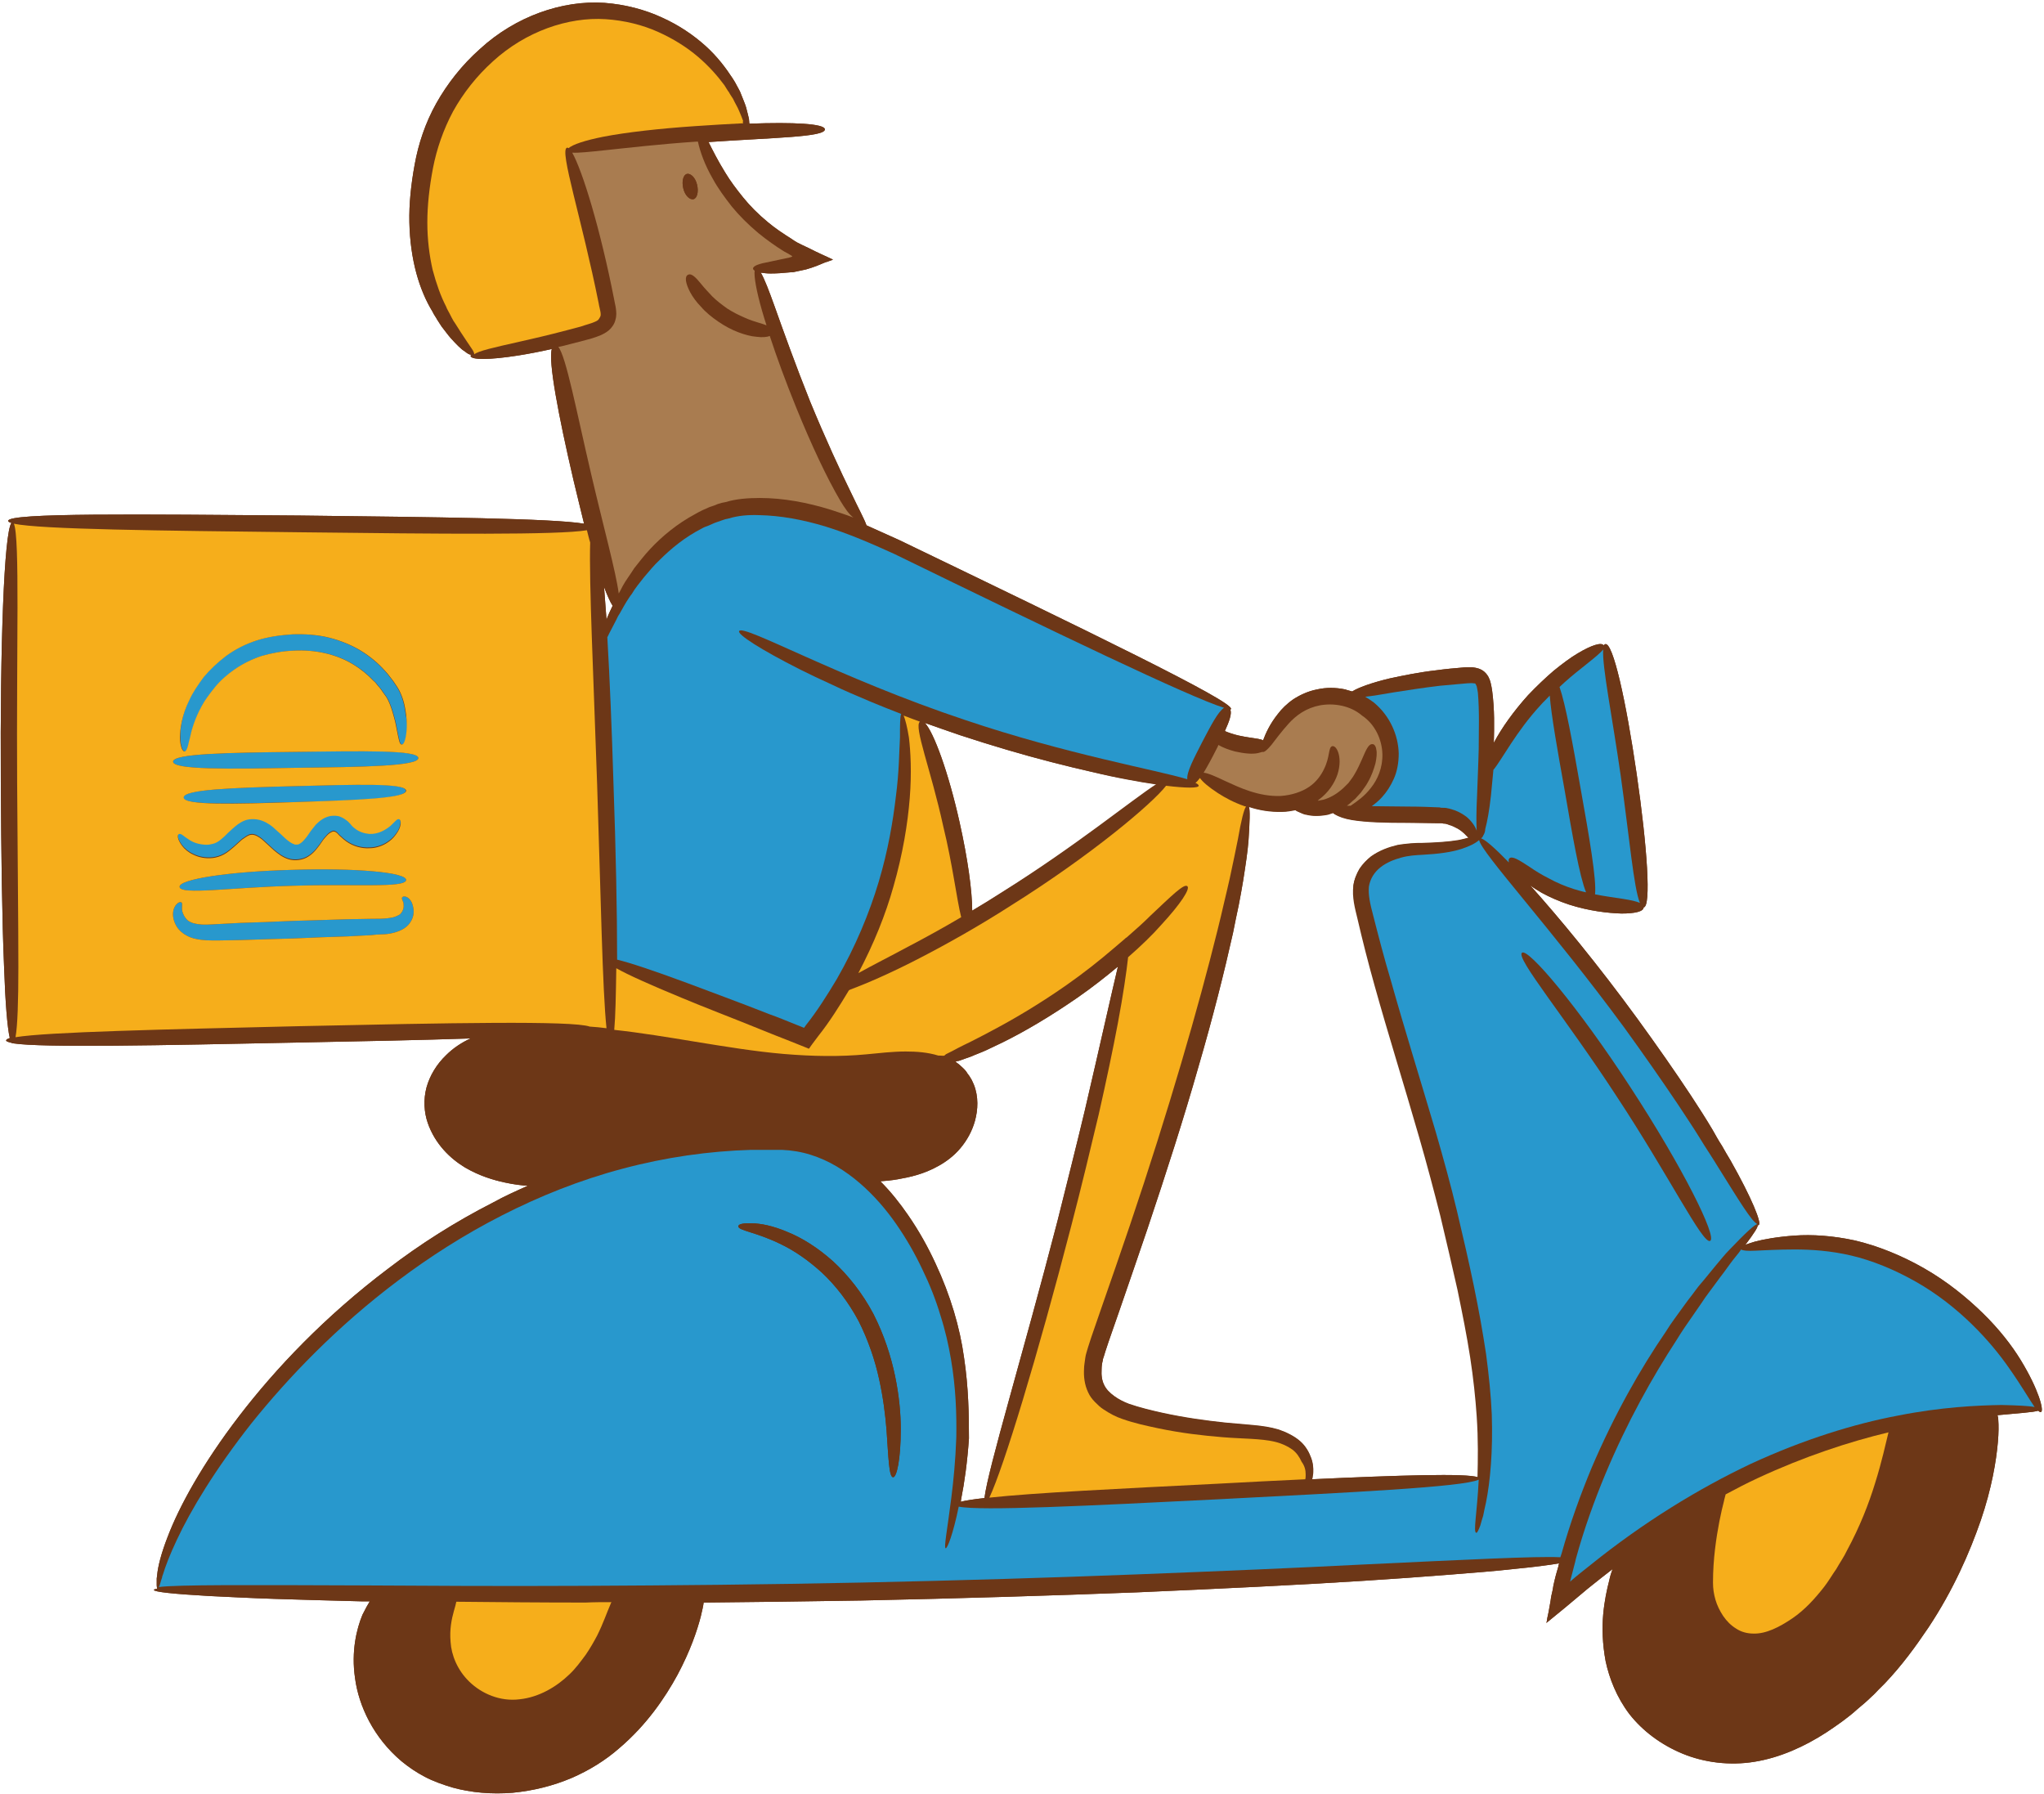 <?xml version="1.0" encoding="UTF-8" standalone="no"?><svg xmlns="http://www.w3.org/2000/svg" xmlns:xlink="http://www.w3.org/1999/xlink" fill="#000000" height="439.6" preserveAspectRatio="xMidYMid meet" version="1" viewBox="-0.2 -0.6 500.8 439.6" width="500.8" zoomAndPan="magnify"><g><g id="change1_5"><path d="M494.9,332.6c-2.2-3.6-5.3-7.6-9.3-11.5c-4-3.9-8.8-7.8-14.4-11c-5.6-3.2-11.4-5.5-16.9-6.8 c-5.5-1.2-10.6-1.5-14.8-1.2c-4.2,0.3-7.6,0.9-9.8,1.5c-0.9,0.3-1.7,0.5-2.3,0.8c2.2-2.9,3.3-4.6,3-4.9c0.1,0.1,0.2,0.1,0.3,0 c0.8-0.4-1.7-6.6-6.9-15.8c-0.7-1.1-1.4-2.4-2.1-3.6c-0.8-1.2-1.5-2.5-2.3-3.9c-1.6-2.7-3.4-5.5-5.3-8.4 c-3.9-5.9-8.3-12.2-13.1-18.8c-9.7-13.3-19.2-24.8-26.3-32.7c0.8,0.6,1.8,1.2,2.8,1.8c2,1.1,4.3,2.1,6.7,2.9 c5,1.6,9.6,2.1,12.9,2.2c3.3,0,5.4-0.5,5.4-1.5c1.9-0.1,0.9-14.8-1.7-32.7c-2.6-17.9-5.8-32.3-7.7-31.8c-0.1,0-0.3,0.2-0.4,0.3 c-0.5-0.8-2.9-0.1-6.4,2c-1.7,1-3.7,2.5-5.8,4.2c-2,1.7-4.2,3.8-6.3,6c-3.6,4-6.5,8.1-8.3,11.5c0,0.1-0.1,0.1-0.1,0.2 c0.1-3.9,0.2-8.1-0.4-12.7c-0.1-0.7-0.2-1.3-0.4-2.1c-0.2-0.8-0.6-1.8-1.5-2.6c-0.9-0.8-2-1-2.8-1.1c-0.8-0.1-1.5,0-2.1,0 c-2.4,0.2-4.7,0.4-6.8,0.7c-4.4,0.5-8.2,1.3-11.5,2c-4.6,1.1-7.8,2.3-9.2,3.2c-0.6-0.2-1.2-0.3-1.7-0.5c-2.4-0.5-4.7-0.5-6.9,0 c-2.1,0.4-4.1,1.3-5.8,2.4c-1.6,1.1-2.9,2.4-3.8,3.6c-2,2.5-3,4.8-3.6,6.4c0,0,0,0.1,0,0.1c-0.3-0.2-0.8-0.3-1.3-0.4 c-1.2-0.2-2.9-0.4-4.7-0.8c-1.3-0.3-2.5-0.7-3.4-1.1c1.1-2.4,1.8-4.4,1.3-5.3c0.1,0,0.2,0,0.2-0.1c0.8-1.8-35.9-19.5-81.3-41.4 c-2.7-1.2-5.3-2.4-8-3.6c-0.6-1.7-2-4.2-3.6-7.6c-2.8-5.7-6.5-13.7-10.2-22.7c-3.6-9-6.6-17.4-8.7-23.3c-1.4-3.9-2.5-6.8-3.4-8.3 c0.7,0.1,1.5,0.2,2.4,0.2c1.4,0,3.1-0.1,5-0.3l0.4,0l0.5-0.1c0.5-0.1,0.9-0.2,1.4-0.3c0.5-0.1,0.9-0.2,1.4-0.3 c0.4-0.1,0.9-0.3,1.3-0.4c0.9-0.3,1.7-0.6,2.6-1c0.5-0.2,0.9-0.4,1.4-0.5c0.4-0.2,0.9-0.3,1.3-0.5c-1.9-0.9-4-1.8-5.9-2.8 c-0.5-0.2-1-0.5-1.5-0.7l-0.8-0.4c-0.2-0.1-0.6-0.3-0.6-0.3c-0.5-0.3-1-0.6-1.4-0.9c-1.9-1.2-3.9-2.5-5.8-4.1c-2.3-1.9-4.3-3.9-6-6 c-1.7-2.1-3.2-4.1-4.4-6.1c-1.8-2.9-3.1-5.5-4.1-7.5c16-1.1,28.5-1.2,28.5-3.1c0-1.4-7.6-1.8-18.5-1.4c0-0.4-0.1-0.8-0.1-1.2 c-0.2-0.8-0.4-1.7-0.7-2.8c-0.3-1-0.8-2.1-1.3-3.4c-0.2-0.6-0.6-1.2-0.9-1.8c-0.3-0.6-0.7-1.3-1.1-1.9c-1.7-2.6-3.8-5.4-6.7-8 c-2.9-2.6-6.4-5-10.6-6.9c-4.1-1.9-8.9-3.2-14.1-3.6c-10.3-0.7-21.8,3.3-30.5,11.3c-4.4,3.9-8,8.5-10.7,13.3 c-2.7,4.8-4.4,10-5.3,15c-0.9,4.9-1.4,9.7-1.3,14.2c0.1,4.5,0.7,8.7,1.7,12.4c1,3.7,2.4,6.9,4,9.5c0.3,0.7,0.8,1.3,1.1,1.9 c0.4,0.6,0.8,1.2,1.1,1.7c0.8,1,1.5,2,2.2,2.8c0.7,0.8,1.4,1.5,1.9,2c0.6,0.6,1.1,1,1.6,1.3c0.7,0.6,1.2,0.8,1.5,0.8 c0,0.1-0.1,0.2-0.1,0.3c0.1,1,4.6,1,11.6-0.1c2.5-0.4,5.2-0.9,8.3-1.6c-0.9,3,1.6,16.2,5.3,32.1c0.9,3.8,1.8,7.4,2.6,10.7 c-7.7-1.3-36-1.6-69.7-2C34,125.4,1.8,125,1.8,127c0,0.2,0.3,0.4,0.8,0.5c-1.8,2.5-2.8,30-2.6,63.6c0.1,17.6,0.3,33.6,0.8,45.2 c0.3,8.7,0.8,14.9,1.4,17.4c-0.6,0.2-0.9,0.4-0.9,0.6c0,0.2,0.5,0.4,1.4,0.6c0.1,0.1,0.1,0.1,0.2,0.1c0,0,0.1,0,0.1,0 c7.1,1.1,35.8,0.5,70-0.2c15.8-0.3,30.3-0.6,42.1-1c-2.2,1-4.3,2.4-6,4.1c-2.3,2.2-4,5-4.8,7.9c-0.8,3-0.6,6.1,0.3,8.7 c0.9,2.6,2.3,4.8,3.9,6.6c1.6,1.8,3.4,3.2,5.2,4.3c3.6,2.1,7,3.1,9.8,3.7c2.3,0.5,4.1,0.7,5.6,0.8c-2.9,1.3-5.8,2.6-8.5,4.1 c-9.4,4.8-18,10.3-25.7,16.2c-15.5,11.7-27.6,24.5-36.5,36.1c-8.9,11.6-14.7,22.1-17.6,29.8c-1.5,3.9-2.3,7-2.5,9.2 c0,0.3-0.1,0.5-0.1,0.8c0,0.2,0,0.5,0,0.7c0,0.4,0,0.8,0,1c0,0.4,0.1,0.7,0.1,0.8c-0.5,0.1-0.8,0.2-0.8,0.3c0,0.5,4.8,1,13.6,1.5 c4.4,0.2,9.7,0.5,16,0.7c6.2,0.2,13.3,0.4,21.2,0.6c0.7,0,1.4,0,2.1,0c-0.5,0.8-1.1,1.9-1.8,3.3c-1.4,3.4-2.8,8.9-1.8,15.6 c0.9,6.7,4.5,14.5,11.4,20.3c1.7,1.4,3.6,2.7,5.7,3.8c2.1,1.1,4.4,1.9,6.7,2.6c4.7,1.3,9.7,1.7,14.8,1.3c5.1-0.5,9.9-1.7,14.4-3.6 c4.4-1.9,8.4-4.4,11.7-7.3c6.7-5.7,11.2-12.3,14.3-18c3.1-5.8,4.8-10.8,5.7-14.3c0.3-1.3,0.6-2.5,0.7-3.4 c12.5-0.1,25.4-0.3,38.7-0.5c23.9-0.5,46.7-1.2,67.5-2c20.7-0.9,39.4-1.8,55.1-2.8c7.8-0.5,14.9-1,21.1-1.5 c6.2-0.5,11.6-0.9,15.9-1.4c5.2-0.5,9-1,11.3-1.4c-0.1,0.3-0.2,0.6-0.2,0.8l-0.4,1.4l-0.2,0.7l-0.3,1.2c-0.2,0.8-0.4,1.7-0.5,2.5 c-0.2,0.8-0.4,1.7-0.5,2.6c-0.2,0.9-0.3,1.9-0.5,2.8l-0.3,1.4l-0.1,0.7l-0.1,0.4c0,0,0,0.2,0,0.1l0.1-0.1c1.5-1.2,2.9-2.4,4.4-3.6 c1.4-1.2,2.9-2.4,4.3-3.6c1.5-1.3,3.1-2.5,4.7-3.8c0.9-0.7,1.8-1.4,2.7-2.1c-0.3,0.8-0.6,1.7-0.8,2.7c-0.6,2.3-1.2,5.1-1.5,8.4 c-0.3,3.3-0.2,7.2,0.6,11.5c0.9,4.2,2.7,8.8,5.8,12.9c3.2,4.1,7.7,7.5,13,9.7c5.3,2.2,11.6,3,17.7,2c6.2-1,12.2-3.7,17.6-7.2 c2.7-1.8,5.3-3.6,7.6-5.7c1.2-1,2.4-2,3.5-3.1c0.6-0.5,1.1-1.1,1.6-1.6l0.8-0.8l0.8-0.8c4.2-4.4,7.6-9.1,10.7-13.7 c6.1-9.2,10.1-18.4,12.8-26.2c2.7-7.9,3.8-14.6,4.2-19.2c0.2-2.3,0.2-4.1,0.1-5.4c0-0.5-0.1-0.9-0.2-1.2c5.3-0.5,8.7-0.7,10-1.1 c0.3,0.3,0.5,0.4,0.7,0.3C500.6,344.9,499.3,339.8,494.9,332.6z M321.1,356.7c-0.5-1.4-1.3-3-2.8-4.3c-1.4-1.2-3.2-2.1-5.2-2.8 c-2-0.6-4.1-0.9-6.3-1.1c-2.2-0.2-4.5-0.4-6.8-0.6c-4.7-0.5-9.9-1.2-15.4-2.4c-2.7-0.6-5.6-1.3-8.2-2.2c-1.3-0.5-2.5-1.1-3.6-1.9 c-1.1-0.8-2-1.7-2.5-2.8c-0.5-1-0.7-2.3-0.6-3.8c0-0.7,0.1-1.5,0.3-2.2c0-0.4,0.2-0.7,0.3-1.1c0.1-0.3,0.2-0.6,0.3-1 c1-3.1,2.2-6.4,3.3-9.6c2.3-6.6,4.6-13.4,7-20.4c4.7-14,9-27.4,12.5-39.7c3.6-12.3,6.4-23.5,8.5-32.9c0.5-2.4,0.9-4.6,1.4-6.8 c0.4-2.1,0.8-4.2,1.1-6.1c0.6-3.8,1.1-7.1,1.3-9.8c0.3-4.5,0.4-7.4,0.1-8.2c2.4,0.8,5.2,1.3,8.2,1.2c1.1,0,2.1-0.2,3.2-0.4 c0.2,0.2,0.5,0.3,0.7,0.4c0.3,0.1,0.6,0.3,0.9,0.4c0.3,0.1,0.7,0.3,1,0.3c0.8,0.2,1.6,0.3,2.5,0.3c0.9,0,1.9-0.1,2.9-0.3 c0.4-0.1,0.8-0.3,1.2-0.4c0.1,0.1,0.3,0.2,0.4,0.3c1,0.6,2.4,1.1,4.2,1.4c3.6,0.6,8.4,0.7,13.7,0.7c2.7,0,5.2,0.1,7.4,0.1 c0.3,0,0.6,0,0.8,0c0.2,0,0.4,0,0.6,0.1c0.4,0,0.9,0.1,1.3,0.3c0.8,0.2,1.5,0.6,2.1,0.9c1.4,0.8,2.1,1.7,2.7,2.3 c-0.7,0.2-1.5,0.4-2.5,0.6c-2.4,0.4-5.4,0.6-8.9,0.7c-0.9,0-1.8,0-2.8,0.1c-1,0.1-2.1,0.2-3.2,0.4c-2.1,0.5-4.4,1.3-6.5,2.8 c-1,0.8-2,1.8-2.8,3c-0.7,1.2-1.3,2.6-1.5,4.1c-0.4,2.9,0.4,5.7,1,8.2c1.2,5.2,2.6,10.7,4.2,16.4c3.2,11.5,7.1,23.9,10.9,37.1 c1.9,6.6,3.6,13,5.2,19.3c1.5,6.3,2.9,12.3,4.2,18.1c1.2,5.8,2.3,11.3,3.1,16.5c0.8,5.2,1.3,10,1.6,14.4c0.4,5.8,0.3,10.8,0.2,15 c-2.9-1-18.9-0.5-40.7,0.5c0.1-0.3,0.2-0.7,0.2-1C321.7,359.5,321.6,358.1,321.1,356.7z M236,332c-1-7.3-3.3-15.2-7-23.1 c-1.8-3.9-4-7.9-6.7-11.8c-2-2.9-4.2-5.7-6.8-8.3c1.2-0.1,2.6-0.2,4.3-0.5c2.8-0.5,6.3-1.2,10-3.3c1.8-1,3.7-2.4,5.3-4.3 c1.6-1.9,2.9-4.2,3.6-6.8c0.7-2.6,0.9-5.8-0.3-8.8c-0.2-0.4-0.3-0.7-0.5-1.1c-0.2-0.3-0.4-0.7-0.6-1c-0.2-0.3-0.5-0.6-0.7-1 c-0.2-0.3-0.5-0.6-0.8-0.9c-0.6-0.6-1.2-1.1-1.9-1.6c0.3-0.1,0.5-0.2,0.8-0.2c0.9-0.3,2-0.7,3.1-1.1c1.1-0.5,2.3-0.9,3.6-1.5 c1.2-0.6,2.6-1.2,4-1.9c5.5-2.7,11.9-6.5,18.4-11c3.6-2.5,6.9-5.1,9.9-7.6c-0.8,3.4-1.8,7.7-3,13c-1.4,6.3-3.2,13.9-5.1,22.2 c-2,8.4-4.3,17.5-6.7,27.1c-8.6,33.2-17,60.6-17.9,67.9c-2.7,0.3-4.6,0.6-5.8,0.9l0.1-0.7c0.8-4,1.5-9,1.9-14.8 C237.2,346,237.1,339.3,236,332z M139.9,37c0.2,0,0.4,0,0.6,0C140.3,37,140.1,37,139.9,37L139.9,37z M148.4,151.2 C148.3,151.3,148.3,151.3,148.4,151.2c-0.2-2.8-0.4-5.5-0.6-8c0.8,2.1,1.5,3.7,2.1,4.6c-0.3,0.6-0.5,1.1-0.8,1.7 C148.8,150.1,148.6,150.7,148.4,151.2z M276.1,190.4c2.6,0.5,5,0.9,7.1,1.2c-5.9,3.8-19.8,15.2-37.8,26.4c-2.5,1.6-5,3.1-7.4,4.5 c0-4.8-1.1-12.8-3.1-21.7c-2.7-12.1-6.3-22-8.5-24.3c2.8,1,5.7,2,8.6,3c7.9,2.6,15.4,4.8,22.4,6.6c3.5,0.9,6.8,1.7,9.9,2.4 C270.5,189.3,273.4,189.9,276.1,190.4z M331,196.6c-0.1,0.1-0.2,0.1-0.3,0.2h0C330.8,196.7,330.9,196.6,331,196.6z M231.2,378.3 c0,0.1,0,0.2,0,0.3C231.2,378.5,231.2,378.4,231.2,378.3z M309.5,183.5c-0.1,0-0.1,0-0.2,0l0,0 C309.4,183.5,309.5,183.5,309.5,183.5z M208.7,126.6L208.7,126.6 M115.7,86c0,0.1,0,0.2,0,0.2l0,0C115.7,86.2,115.7,86.1,115.7,86z" fill="#6d3717"/></g><g><g id="change1_1"><path d="M418.8,303.4c-1.8,0.9-10.1-16-22.9-35.4c-12.7-19.5-24.8-33.9-23.2-35.2c1.5-1.2,13.8,13.3,26.6,33 C412.1,285.4,420.6,302.5,418.8,303.4z" fill="#6d3717"/></g><g id="change2_1"><path d="M102.3,185.1c0,2-13.4,2.2-30,2.4c-16.6,0.3-30,0.5-30.1-1.5c0-2,13.4-2.2,30-2.4 C88.8,183.3,102.3,183.1,102.3,185.1z" fill="#2898cd"/></g><g id="change2_2"><path d="M99.5,178.5c-0.2,2.2-0.7,3.4-1.2,3.3c-0.5,0-0.7-1.2-1.1-3.2c-0.2-1-0.4-2.2-0.8-3.6 c-0.4-1.4-0.8-2.9-1.6-4.4c-0.3-0.6-1-1.4-1.5-2.2c-0.3-0.4-0.6-0.8-0.9-1.1c-0.3-0.4-0.6-0.8-1-1.1c-1.4-1.5-3.1-2.9-5.1-4.1 c-4-2.4-9.1-3.6-14.5-3.3c-2.7,0.1-5.4,0.6-7.8,1.3c-2.4,0.8-4.6,1.9-6.5,3.2c-1.9,1.3-3.6,2.8-4.9,4.4c-1.3,1.6-2.5,3.2-3.3,4.7 c-1.7,3.1-2.5,5.9-2.9,7.9c-0.3,1-0.4,1.8-0.6,2.3c-0.2,0.5-0.4,0.9-0.7,0.9c-0.2,0-0.5-0.3-0.7-0.8c-0.2-0.6-0.4-1.4-0.4-2.6 c-0.1-2.2,0.4-5.6,2.1-9.2c0.8-1.8,2.1-3.7,3.5-5.6c1.5-1.8,3.4-3.6,5.5-5.2c2.2-1.6,4.7-2.9,7.5-3.8c2.8-0.9,5.8-1.3,8.8-1.5 c3-0.1,6.1,0.1,8.9,0.8c2.8,0.7,5.5,1.8,7.8,3.2c2.3,1.4,4.3,3.1,5.9,4.9c0.4,0.4,0.8,0.9,1.1,1.3s0.7,0.9,1,1.3 c0.6,0.9,1.2,1.7,1.7,2.8c0.9,2,1.2,3.8,1.4,5.4C99.6,176.1,99.6,177.4,99.5,178.5z" fill="#2898cd"/></g><g id="change2_3"><path d="M99.2,193.1c0.1,2-12.1,2.4-27.2,2.8s-27.2,0.8-27.3-1.1c-0.1-2,12.1-2.4,27.2-2.8S99.2,191.1,99.2,193.1z" fill="#2898cd"/></g><g id="change2_4"><path d="M97.3,202.9c-0.5,0.8-1.2,1.8-2.4,2.6c-1.1,0.8-2.8,1.5-4.6,1.5c-1.8,0.1-3.9-0.4-5.7-1.7 c-0.4-0.3-0.9-0.7-1.3-1.1c-0.4-0.3-0.7-0.7-0.9-0.9c-0.5-0.4-0.7-0.4-1-0.4c-0.3,0.1-1,0.4-1.5,1c-0.3,0.3-0.5,0.6-0.8,0.9 c-0.3,0.4-0.6,0.9-0.9,1.3c-0.7,0.9-1.4,2-2.8,2.9c-1.3,0.9-3.3,1.2-4.9,0.7c-1.6-0.5-2.6-1.4-3.6-2.2c-0.9-0.8-1.7-1.6-2.4-2.2 c-0.7-0.7-1.4-1.1-2-1.4c-0.3-0.1-0.6-0.2-0.8-0.2c-0.3,0-0.5,0-0.8,0.1c-0.5,0.2-1.1,0.6-1.8,1.1c-0.6,0.5-1.3,1.2-2,1.8 s-1.5,1.3-2.4,1.8c-0.9,0.5-1.9,0.8-2.8,0.9c-1.8,0.2-3.5-0.2-4.7-0.8c-1.3-0.6-2.2-1.4-2.8-2.2c-0.6-0.8-0.9-1.5-1-2 c-0.1-0.5,0-0.8,0.3-0.9c0.5-0.2,1.1,0.5,2.3,1.3c0.6,0.4,1.4,0.8,2.3,1c0.9,0.2,2.1,0.4,3.2,0.1c1.2-0.2,2-0.8,3.2-1.9 c0.6-0.6,1.2-1.2,2-1.9c0.8-0.7,1.7-1.5,3-2c1.3-0.5,3-0.4,4.3,0.1c1.3,0.5,2.4,1.3,3.2,2.1c0.9,0.8,1.7,1.5,2.4,2.2 c0.8,0.7,1.5,1.2,2.1,1.4c0.1,0,0.1,0,0.2,0.1c0.1,0,0.1,0,0.2,0c0.1,0,0.1,0,0.2,0c0.1,0,0.1,0,0.2,0c0.3,0,0.5-0.1,0.8-0.3 c0.5-0.3,1.1-1,1.7-1.8c0.3-0.4,0.6-0.9,0.9-1.3c0.4-0.5,0.8-1,1.2-1.5c0.9-0.9,2-1.8,3.6-2.1c0.8-0.1,1.7-0.1,2.4,0.2 c0.8,0.3,1.4,0.8,1.8,1.1c0.4,0.4,0.8,0.8,1,1.1c0.3,0.3,0.5,0.5,0.8,0.7c1,0.8,2.3,1.2,3.5,1.3c2.3,0.1,4.1-1.1,5.2-2 c1.1-1,1.6-1.8,2.1-1.6C98,200,98.2,201.2,97.3,202.9z" fill="#2898cd"/></g><g id="change2_5"><path d="M99.3,215c-0.2,2-12.5,0.9-27.7,1.4c-15.2,0.4-27.5,2.3-27.8,0.3c-0.3-1.9,12.2-3.8,27.6-4.2 C86.9,212,99.4,213.1,99.3,215z" fill="#2898cd"/></g><g id="change2_6"><path d="M100.3,225.4c-1,1.5-2.7,2.2-4.4,2.6c-0.9,0.2-1.7,0.3-2.6,0.3c-0.8,0-1.7,0.1-2.6,0.2 c-1.8,0.1-3.7,0.2-5.7,0.3c-4,0.1-8.4,0.3-13.1,0.5c-4.6,0.1-9.1,0.3-13.1,0.4c-2,0-3.9,0.1-5.7,0.1c-1.8,0-3.6,0-5.4-0.4 c-0.9-0.2-1.7-0.5-2.5-1c-0.4-0.2-0.7-0.5-1.1-0.8c-0.3-0.3-0.6-0.6-0.8-0.9c-0.9-1.3-1.2-2.7-1.1-3.7c0.1-1.1,0.6-1.9,1.1-2.3 c0.5-0.4,0.8-0.3,1-0.2c0.3,0.4-0.1,1.2,0.2,2.3c0.2,0.6,0.5,1.3,1.1,1.9c0.1,0.1,0.3,0.3,0.5,0.4c0.2,0.1,0.4,0.2,0.6,0.3 c0.5,0.2,1,0.3,1.6,0.4c1.2,0.2,2.8,0.1,4.6,0c1.8-0.1,3.7-0.2,5.7-0.3c4-0.1,8.4-0.3,13.1-0.5c4.6-0.1,9.1-0.3,13.1-0.4 c2,0,3.9-0.1,5.7-0.1c1.8,0,3.5,0,4.7-0.2c0.6-0.1,1.2-0.2,1.6-0.4c0.5-0.2,0.9-0.4,1.1-0.6c0.5-0.5,0.8-1.3,0.8-1.8 c0-0.6,0-1-0.2-1.3c-0.1-0.3-0.3-0.6-0.2-0.9c0.1-0.2,0.4-0.4,1-0.2c0.6,0.2,1.3,0.9,1.6,2C101.3,222.5,101.3,223.9,100.3,225.4z" fill="#2898cd"/></g><g id="change1_2"><path d="M494.9,332.6c-2.2-3.6-5.3-7.6-9.3-11.5c-4-3.9-8.8-7.8-14.4-11c-5.6-3.2-11.4-5.5-16.9-6.8 c-5.5-1.2-10.6-1.5-14.8-1.2c-4.2,0.3-7.6,0.9-9.8,1.5c-0.9,0.3-1.7,0.5-2.3,0.8c2.2-2.9,3.3-4.6,3-4.9c0.1,0.1,0.2,0.1,0.3,0 c0.8-0.4-1.7-6.6-6.9-15.8c-0.7-1.1-1.4-2.4-2.1-3.6c-0.8-1.2-1.5-2.5-2.3-3.9c-1.6-2.7-3.4-5.5-5.3-8.4 c-3.9-5.9-8.3-12.2-13.1-18.8c-9.7-13.3-19.2-24.8-26.3-32.7c0.8,0.6,1.8,1.2,2.8,1.8c2,1.1,4.3,2.1,6.7,2.9 c5,1.6,9.6,2.1,12.9,2.2c3.3,0,5.4-0.5,5.4-1.5c1.9-0.1,0.9-14.8-1.7-32.7c-2.6-17.9-5.8-32.3-7.7-31.8c-0.1,0-0.3,0.2-0.4,0.3 c-0.5-0.8-2.9-0.1-6.4,2c-1.7,1-3.7,2.5-5.8,4.2c-2,1.7-4.2,3.8-6.3,6c-3.6,4-6.5,8.1-8.3,11.5c0,0.1-0.1,0.1-0.1,0.2 c0.1-3.9,0.2-8.1-0.4-12.7c-0.1-0.7-0.2-1.3-0.4-2.1c-0.2-0.8-0.6-1.8-1.5-2.6c-0.9-0.8-2-1-2.8-1.1c-0.8-0.1-1.5,0-2.1,0 c-2.4,0.2-4.7,0.4-6.8,0.7c-4.4,0.5-8.2,1.3-11.5,2c-4.6,1.1-7.8,2.3-9.2,3.2c-0.6-0.2-1.2-0.3-1.7-0.5c-2.4-0.5-4.7-0.5-6.9,0 c-2.1,0.4-4.1,1.3-5.8,2.4c-1.6,1.1-2.9,2.4-3.8,3.6c-2,2.5-3,4.8-3.6,6.4c0,0,0,0.1,0,0.1c-0.3-0.2-0.8-0.3-1.3-0.4 c-1.2-0.2-2.9-0.4-4.7-0.8c-1.3-0.3-2.5-0.7-3.4-1.1c1.1-2.4,1.8-4.4,1.3-5.3c0.1,0,0.2,0,0.2-0.1c0.8-1.8-35.9-19.5-81.3-41.4 c-2.7-1.2-5.3-2.4-8-3.6c-0.6-1.7-2-4.2-3.6-7.6c-2.8-5.7-6.5-13.7-10.2-22.7c-3.6-9-6.6-17.4-8.7-23.3c-1.4-3.9-2.5-6.8-3.4-8.3 c0.7,0.1,1.5,0.2,2.4,0.2c1.4,0,3.1-0.1,5-0.3l0.4,0l0.5-0.1c0.5-0.1,0.9-0.2,1.4-0.3c0.5-0.1,0.9-0.2,1.4-0.3 c0.4-0.1,0.9-0.3,1.3-0.4c0.9-0.3,1.7-0.6,2.6-1c0.5-0.2,0.9-0.4,1.4-0.5c0.4-0.2,0.9-0.3,1.3-0.5c-1.9-0.9-4-1.8-5.9-2.8 c-0.5-0.2-1-0.5-1.5-0.7l-0.8-0.4c-0.2-0.1-0.6-0.3-0.6-0.3c-0.5-0.3-1-0.6-1.4-0.9c-1.9-1.2-3.9-2.5-5.8-4.1 c-2.3-1.9-4.3-3.9-6-6c-1.7-2.1-3.2-4.1-4.4-6.1c-1.8-2.9-3.1-5.5-4.1-7.5c16-1.1,28.5-1.2,28.5-3.1c0-1.4-7.6-1.8-18.5-1.4 c0-0.4-0.1-0.8-0.1-1.2c-0.2-0.8-0.4-1.7-0.7-2.8c-0.3-1-0.8-2.1-1.3-3.4c-0.2-0.6-0.6-1.2-0.9-1.8c-0.3-0.6-0.7-1.3-1.1-1.9 c-1.7-2.6-3.8-5.4-6.7-8c-2.9-2.6-6.4-5-10.6-6.9c-4.1-1.9-8.9-3.2-14.1-3.6c-10.3-0.7-21.8,3.3-30.5,11.3 c-4.4,3.9-8,8.5-10.7,13.3c-2.7,4.8-4.4,10-5.3,15c-0.9,4.9-1.4,9.7-1.3,14.2c0.1,4.5,0.7,8.7,1.7,12.4c1,3.7,2.4,6.9,4,9.5 c0.3,0.7,0.8,1.3,1.1,1.9c0.4,0.6,0.8,1.2,1.1,1.7c0.8,1,1.5,2,2.2,2.8c0.7,0.8,1.4,1.5,1.9,2c0.6,0.6,1.1,1,1.6,1.3 c0.7,0.6,1.2,0.8,1.5,0.8c0,0.1-0.1,0.2-0.1,0.3c0.1,1,4.6,1,11.6-0.1c2.5-0.4,5.2-0.9,8.3-1.6c-0.9,3,1.6,16.2,5.3,32.1 c0.9,3.8,1.8,7.4,2.6,10.7c-7.7-1.3-36-1.6-69.7-2C34,125.4,1.8,125,1.8,127c0,0.2,0.3,0.4,0.8,0.5c-1.8,2.5-2.8,30-2.6,63.6 c0.1,17.6,0.3,33.6,0.8,45.2c0.3,8.7,0.8,14.9,1.4,17.4c-0.6,0.2-0.9,0.4-0.9,0.6c0,0.2,0.5,0.4,1.4,0.6c0.1,0.1,0.1,0.1,0.2,0.1 c0,0,0.1,0,0.1,0c7.1,1.1,35.8,0.5,70-0.2c15.8-0.3,30.3-0.6,42.1-1c-2.2,1-4.3,2.4-6,4.1c-2.3,2.2-4,5-4.8,7.9 c-0.8,3-0.6,6.1,0.3,8.7c0.9,2.6,2.3,4.8,3.9,6.6c1.6,1.8,3.4,3.2,5.2,4.3c3.6,2.1,7,3.1,9.8,3.7c2.3,0.5,4.1,0.7,5.6,0.8 c-2.9,1.3-5.8,2.6-8.5,4.1c-9.4,4.8-18,10.3-25.7,16.2c-15.5,11.7-27.6,24.5-36.5,36.1c-8.9,11.6-14.7,22.1-17.6,29.8 c-1.5,3.9-2.3,7-2.5,9.2c0,0.3-0.1,0.5-0.1,0.8c0,0.2,0,0.5,0,0.7c0,0.4,0,0.8,0,1c0,0.4,0.1,0.7,0.1,0.8 c-0.5,0.1-0.8,0.2-0.8,0.3c0,0.5,4.8,1,13.6,1.5c4.4,0.2,9.7,0.5,16,0.7c6.2,0.2,13.3,0.4,21.2,0.6c0.7,0,1.4,0,2.1,0 c-0.5,0.8-1.1,1.9-1.8,3.3c-1.4,3.4-2.8,8.9-1.8,15.6c0.9,6.7,4.5,14.5,11.4,20.3c1.7,1.4,3.6,2.7,5.7,3.8 c2.1,1.1,4.4,1.9,6.7,2.6c4.7,1.3,9.7,1.7,14.8,1.3c5.1-0.5,9.9-1.7,14.4-3.6c4.4-1.9,8.4-4.4,11.7-7.3c6.7-5.7,11.2-12.3,14.3-18 c3.1-5.8,4.8-10.8,5.7-14.3c0.3-1.3,0.6-2.5,0.7-3.4c12.5-0.1,25.4-0.3,38.7-0.5c23.9-0.5,46.7-1.2,67.5-2 c20.7-0.9,39.4-1.8,55.1-2.8c7.8-0.5,14.9-1,21.1-1.5c6.2-0.5,11.6-0.9,15.9-1.4c5.2-0.5,9-1,11.3-1.4c-0.1,0.3-0.2,0.6-0.2,0.8 l-0.4,1.4l-0.2,0.7l-0.3,1.2c-0.2,0.8-0.4,1.7-0.5,2.5c-0.2,0.8-0.4,1.7-0.5,2.6c-0.2,0.9-0.3,1.9-0.5,2.8l-0.3,1.4l-0.1,0.7 l-0.1,0.4c0,0,0,0.2,0,0.1l0.1-0.1c1.5-1.2,2.9-2.4,4.4-3.6c1.4-1.2,2.9-2.4,4.3-3.6c1.5-1.3,3.1-2.5,4.7-3.8 c0.9-0.7,1.8-1.4,2.7-2.1c-0.3,0.8-0.6,1.7-0.8,2.7c-0.6,2.3-1.2,5.1-1.5,8.4c-0.3,3.3-0.2,7.2,0.6,11.5c0.9,4.2,2.7,8.8,5.8,12.9 c3.2,4.1,7.7,7.5,13,9.7c5.3,2.2,11.6,3,17.7,2c6.2-1,12.2-3.7,17.6-7.2c2.7-1.8,5.3-3.6,7.6-5.7c1.2-1,2.4-2,3.5-3.1 c0.6-0.5,1.1-1.1,1.6-1.6l0.8-0.8l0.8-0.8c4.2-4.4,7.6-9.1,10.7-13.7c6.1-9.2,10.1-18.4,12.8-26.2c2.7-7.9,3.8-14.6,4.2-19.2 c0.2-2.3,0.2-4.1,0.1-5.4c0-0.5-0.1-0.9-0.2-1.2c5.3-0.5,8.7-0.7,10-1.1c0.3,0.3,0.5,0.4,0.7,0.3 C500.6,344.9,499.3,339.8,494.9,332.6z M383.1,166.5c1.9-1.7,3.7-3.1,5.2-4.3c2-1.6,3.5-2.8,4.2-3.7c-0.3,4.1,2.2,16.3,4.3,31 c2.2,15,3.3,27.6,4.8,31.1c-0.9-0.4-2.3-0.7-4.2-1c-1.9-0.3-4.3-0.6-6.8-1.1c0.4-3.6-1.4-14-3.6-26.3c-1.9-10.8-3.6-20.2-5.1-24.5 C382.3,167.3,382.7,166.9,383.1,166.5z M363.2,204.2c0.4-0.6,0.5-1.2,0.5-1.6c0.5-1.8,1-4.6,1.4-8.2c0.2-1.9,0.4-4,0.6-6.3 c2.1-2.5,5.5-9.3,11.6-15.9c0.7-0.8,1.5-1.5,2.2-2.3c0.4,5,1.9,13.4,3.6,22.9c2,11.4,3.8,21.2,5.3,25.2c-1-0.2-2-0.5-3-0.8 c-2.2-0.7-4.3-1.6-6.1-2.6c-1.8-0.9-3.4-1.9-4.7-2.8c-2.6-1.7-4.3-2.8-5-2.1c-0.2,0.2-0.2,0.5-0.1,1c-3.4-3.5-5.8-5.6-6.8-5.9 C362.9,204.6,363,204.4,363.2,204.2z M341.2,168.9c3.2-0.5,7-1.1,11.2-1.6c2.1-0.2,4.3-0.4,6.7-0.6c0.6,0,1.1-0.1,1.5,0 c0.4,0,0.5,0.1,0.5,0.1c0,0,0.1,0.2,0.3,0.6c0.1,0.4,0.2,1,0.3,1.6c0.6,4.7,0.5,9.5,0.4,13.7c-0.1,4.3-0.3,8.2-0.4,11.4 c-0.2,3.9-0.2,6.8-0.1,8.7c-0.4-1.1-1.2-2.3-2.5-3.4c-0.8-0.6-1.8-1.2-2.9-1.6c-0.6-0.2-1.2-0.4-1.8-0.5c-0.3-0.1-0.7-0.1-1-0.1 c-0.4,0-0.6,0-0.9-0.1c-2.3-0.1-4.9-0.2-7.5-0.2c-3.3,0-6.4-0.1-9.1-0.1c0.8-0.6,1.7-1.3,2.5-2.2c1.1-1.2,2.1-2.7,2.9-4.5 c0.8-1.8,1.2-3.9,1.2-6.2c-0.1-4.4-2.1-9.2-6.1-12.5c-0.7-0.5-1.4-1-2.1-1.4C336,169.8,338.3,169.4,341.2,168.9z M332.6,224.5 c1.2,5.2,2.6,10.7,4.2,16.4c3.2,11.5,7.1,23.9,10.9,37.1c1.9,6.6,3.6,13,5.2,19.3c1.5,6.3,2.9,12.3,4.2,18.1s2.3,11.3,3.1,16.5 c0.8,5.2,1.3,10,1.6,14.4c0.4,5.8,0.3,10.8,0.2,15c-2.9-1-18.9-0.5-40.7,0.5c0.1-0.3,0.2-0.7,0.2-1c0.2-1.2,0-2.5-0.4-4 c-0.5-1.4-1.3-3-2.8-4.3c-1.4-1.2-3.2-2.1-5.2-2.8c-2-0.6-4.1-0.9-6.3-1.1c-2.2-0.2-4.5-0.4-6.8-0.6c-4.7-0.5-9.9-1.2-15.4-2.4 c-2.7-0.6-5.6-1.3-8.2-2.2c-1.3-0.5-2.5-1.1-3.6-1.9c-1.1-0.8-2-1.7-2.5-2.8c-0.5-1-0.7-2.3-0.6-3.8c0-0.7,0.1-1.5,0.3-2.2 c0-0.4,0.2-0.7,0.3-1.1c0.1-0.3,0.2-0.6,0.3-1c1-3.1,2.2-6.4,3.3-9.6c2.3-6.6,4.6-13.4,7-20.4c4.7-14,9-27.4,12.5-39.7 c3.6-12.3,6.4-23.5,8.5-32.9c0.5-2.4,0.9-4.6,1.4-6.8c0.4-2.1,0.8-4.2,1.1-6.1c0.6-3.8,1.1-7.1,1.3-9.8c0.3-4.5,0.4-7.4,0.1-8.2 c2.4,0.8,5.2,1.3,8.2,1.2c1.1,0,2.1-0.2,3.2-0.4c0.2,0.2,0.5,0.3,0.7,0.4c0.3,0.1,0.6,0.3,0.9,0.4c0.3,0.1,0.7,0.3,1,0.3 c0.8,0.2,1.6,0.3,2.5,0.3c0.9,0,1.9-0.1,2.9-0.3c0.4-0.1,0.8-0.3,1.2-0.4c0.1,0.1,0.3,0.2,0.4,0.3c1,0.6,2.4,1.1,4.2,1.4 c3.6,0.6,8.4,0.7,13.7,0.7c2.7,0,5.2,0.1,7.4,0.1c0.3,0,0.6,0,0.8,0c0.2,0,0.4,0,0.6,0.1c0.4,0,0.9,0.1,1.3,0.3 c0.8,0.2,1.5,0.6,2.1,0.9c1.4,0.8,2.1,1.7,2.7,2.3c-0.7,0.2-1.5,0.4-2.5,0.6c-2.4,0.4-5.4,0.6-8.9,0.7c-0.9,0-1.8,0-2.8,0.1 c-1,0.1-2.1,0.2-3.2,0.4c-2.1,0.5-4.4,1.3-6.5,2.8c-1,0.8-2,1.8-2.8,3c-0.7,1.2-1.3,2.6-1.5,4.1 C331.3,219.2,332.1,221.9,332.6,224.5z M236,332c-1-7.3-3.3-15.2-7-23.1c-1.8-3.9-4-7.9-6.7-11.8c-2-2.9-4.2-5.7-6.8-8.3 c1.2-0.1,2.6-0.2,4.3-0.5c2.8-0.5,6.3-1.2,10-3.3c1.8-1,3.7-2.4,5.3-4.3c1.6-1.9,2.9-4.2,3.6-6.8c0.7-2.6,0.9-5.8-0.3-8.8 c-0.2-0.4-0.3-0.7-0.5-1.1c-0.2-0.3-0.4-0.7-0.6-1c-0.2-0.3-0.5-0.6-0.7-1c-0.2-0.3-0.5-0.6-0.8-0.9c-0.6-0.6-1.2-1.1-1.9-1.6 c0.3-0.1,0.5-0.2,0.8-0.2c0.9-0.3,2-0.7,3.1-1.1c1.1-0.5,2.3-0.9,3.6-1.5c1.2-0.6,2.6-1.2,4-1.9c5.5-2.7,11.9-6.5,18.4-11 c3.6-2.5,6.9-5.1,9.9-7.6c-0.8,3.4-1.8,7.7-3,13c-1.4,6.3-3.2,13.9-5.1,22.2c-2,8.4-4.3,17.5-6.7,27.1 c-8.6,33.2-17,60.6-17.9,67.9c-2.7,0.3-4.6,0.6-5.8,0.9l0.1-0.7c0.8-4,1.5-9,1.9-14.8C237.2,346,237.1,339.3,236,332z M262.3,299.6c2.5-9.6,4.7-18.8,6.7-27.2c1.9-8.4,3.5-16,4.7-22.4c1.3-6.9,2.1-12.5,2.5-16.1c3.2-2.8,6-5.5,8.1-7.9 c4.8-5.2,7.2-8.9,6.4-9.5c-0.8-0.7-3.9,2.4-8.9,7.1c-1.7,1.7-3.7,3.5-6,5.5c-0.1,0-0.2,0.1-0.4,0.3c-0.9,0.8-1.8,1.5-2.7,2.3 c-3.5,3-7.4,6.1-11.7,9.1c-6.3,4.4-12.5,8.1-17.8,10.9c-1.3,0.7-2.6,1.4-3.8,2c-1.2,0.6-2.3,1.2-3.4,1.7c-1,0.5-2,1-2.9,1.5 c-0.4,0.2-0.8,0.4-1.2,0.6c-0.2,0.1-0.4,0.2-0.5,0.3c-0.1,0.1-0.1,0.1-0.2,0.2c-0.1,0.1-0.8,0-1.2,0c-0.1,0-0.2,0-0.3,0 c-2.6-0.8-5.3-1-8-1c-3.2,0-6.5,0.4-9.7,0.7c-6.4,0.6-13.1,0.5-20.2-0.1c-7-0.6-14.3-1.8-21.7-3c-6.7-1.1-13.3-2.2-19.8-2.9 c0.3-3.3,0.4-8.5,0.5-15.1c2.8,1.6,8.4,4.1,15.9,7.2c5.7,2.4,12.6,5,20.2,8.1c1.9,0.8,3.8,1.5,5.8,2.3c1.2,0.5,2.3,0.9,3.5,1.4 l1.5,0.6l0.2,0.1c0,0,0.1,0,0.1,0l0.1-0.1l0.2-0.3l0.5-0.7c0.5-0.7,1-1.3,1.5-2c2.7-3.4,5.1-7.2,7.5-11.2l0.4-0.2 c3.8-1.4,9.6-3.9,16.4-7.4s14.7-7.9,22.8-13.1c19.8-12.4,34.8-25.1,38.1-29.4c5,0.6,7.9,0.6,8,0c0-0.2-0.3-0.5-0.8-0.7 c0.4-0.3,0.7-0.7,1.1-1.2c0.6,0.9,2.1,2.2,4.4,3.7c1.7,1.1,3.9,2.3,6.5,3.2c0.1,0,0.3,0.1,0.4,0.1c-0.5,0.6-1.2,3.4-2,8 c-0.5,2.6-1.2,5.8-2,9.6c-0.4,1.9-0.9,3.8-1.4,6c-0.5,2.1-1,4.4-1.6,6.7c-2.3,9.3-5.3,20.4-8.9,32.6c-3.6,12.2-7.8,25.6-12.5,39.5 c-2.4,7-4.7,13.8-7,20.3c-1.1,3.3-2.3,6.5-3.3,9.7c-0.2,0.8-0.6,1.8-0.7,2.7c-0.1,0.9-0.3,1.8-0.3,2.7c-0.1,1.8,0.1,3.8,1,5.7 c0.4,0.9,1,1.7,1.7,2.4c0.7,0.7,1.3,1.3,2.1,1.8c1.5,1,3,1.8,4.5,2.3c3.1,1.1,6,1.7,8.8,2.3c5.7,1.2,11,1.8,15.9,2.2 c4.9,0.4,9.3,0.3,12.7,1.1c1.7,0.4,3.2,1.1,4.3,1.9c1.1,0.8,1.8,1.9,2.3,3c0.5,1.1,0.7,2.1,0.7,3c0,0.4,0,0.9-0.1,1.2 c-6.8,0.3-14.1,0.7-21.7,1.1c-23.8,1.2-44.6,2.2-55.7,3.4C245.7,358.8,253.9,331.9,262.3,299.6z M238,222.5 c0-4.8-1.1-12.8-3.1-21.7c-2.7-12.1-6.3-22-8.5-24.3c2.8,1,5.7,2,8.6,3c7.9,2.6,15.4,4.8,22.4,6.6c3.5,0.9,6.8,1.7,9.9,2.4 c3.1,0.7,6,1.3,8.7,1.8c2.6,0.5,5,0.9,7.1,1.2c-5.9,3.8-19.8,15.2-37.7,26.4C242.9,219.5,240.5,221,238,222.5z M302.6,183.4 c2.2,0.5,4.2,0.7,5.6,0.4c0.4-0.1,0.8-0.2,1.1-0.3c0.4,0.2,1.2-0.5,2.2-1.7c1-1.3,2.4-3.2,4.2-5.2c0.9-1,2-2,3.3-2.8 c1.3-0.8,2.8-1.4,4.4-1.7c3.3-0.6,7.4,0,10.3,2.5c3,2.4,4.6,6.2,4.7,9.6c0.1,3.4-1.2,6.3-2.8,8.3c-1.6,2.1-3.4,3.3-4.7,4.2 c-0.1,0.1-0.2,0.1-0.3,0.2c-0.3,0-0.6,0-0.9,0c0.4-0.3,0.8-0.6,1.1-0.9c0.4-0.4,0.9-0.7,1.2-1.1c0.4-0.4,0.7-0.8,1.1-1.2 c0.6-0.9,1.3-1.7,1.7-2.5c1-1.7,1.5-3.3,1.9-4.7c0.3-1.4,0.4-2.6,0.2-3.4c-0.1-0.8-0.5-1.3-0.9-1.3c-1-0.1-1.6,1.4-2.6,3.7 c-0.5,1.1-1.1,2.5-1.9,3.8c-0.4,0.7-0.9,1.3-1.4,2c-0.3,0.3-0.6,0.6-0.9,0.9c-0.3,0.3-0.6,0.6-1,0.9c-1.3,1.1-2.8,1.9-4.2,2.3 c-0.5,0.1-1,0.2-1.5,0.3c0.1,0,0.2-0.1,0.2-0.2c2.5-1.8,4-4.2,4.7-6.3c0.7-2.2,0.6-4.1,0.2-5.3c-0.4-1.2-1-1.7-1.5-1.6 c-1,0.3-0.5,2.6-2,5.6c-0.7,1.5-1.9,3.2-3.7,4.4c-1.8,1.2-4.2,2-6.9,2.2c-5.5,0.2-10.2-2.1-13.7-3.7c-2.3-1.1-4.1-1.9-5.2-2 c0.9-1.5,2-3.5,3.1-5.7c0.2-0.4,0.4-0.7,0.5-1.1C299.6,182.6,301.1,183,302.6,183.4z M218.7,135.2c39.6,19,72.6,35,80.9,37.6 c-1.5,1-3.2,4.3-5.3,8.3c-2.1,4.1-3.9,7.5-3.7,9.2c-7.6-2.3-29.5-6.1-54.4-14.5c-31.2-10.4-54.4-23.6-55.4-21.8 c-0.5,0.8,5.2,4.5,14.9,9.4c2.4,1.2,5.1,2.5,8,3.8c2.9,1.4,6,2.7,9.3,4.1c2.4,1,4.9,2,7.5,3c0.1-0.2,0.1-0.2,0.2-0.3 c0.1,0,0.3,0.2,0.5,0.5c1.3,0.5,2.6,1,4,1.5c-1.6,1.1,2.7,11.8,5.7,25.6c2.2,9.6,3.2,18,4.3,22.4c-4.4,2.6-8.6,4.9-12.4,6.9 c-5,2.7-9.4,4.9-12.8,6.8c3.8-7.2,6.7-14.4,8.6-21.2c2.3-8,3.5-15.4,4-21.7c0.5-6.3,0.2-11.4-0.2-14.8c-0.4-2.5-0.9-4.5-1.3-5.4 c-0.2-0.1-0.5-0.2-0.7-0.2c-0.3,0.7-0.3,2.9-0.3,5.8c-0.2,3.4-0.2,8.4-1,14.4c-0.7,6-1.9,13.2-4.2,20.9 c-2.3,7.7-5.7,15.9-10.3,23.9c-2.4,4-4.8,7.8-7.5,11.2l-0.5,0.7v0c-0.8-0.3-1.7-0.7-2.5-1c-2-0.8-3.9-1.6-5.9-2.3 c-7.6-3-14.5-5.5-20.3-7.7c-8.1-3-14.1-5-17.1-5.7c0-11.4-0.3-26.6-0.9-43.3c-0.4-13.2-0.9-25.5-1.5-35.7c0.1-0.2,0.3-0.5,0.4-0.8 c0.4-0.8,0.9-1.7,1.4-2.7c0.3-0.5,0.5-1,0.8-1.6c0.3-0.5,0.7-1.1,1-1.7c0.3-0.6,0.7-1.2,1.1-1.9c0.4-0.6,0.8-1.3,1.3-1.9 c0.8-1.4,1.9-2.7,3-4.1c1.2-1.4,2.4-2.9,3.8-4.2c2.8-2.8,6.2-5.6,10.3-7.7c0.5-0.3,1-0.5,1.6-0.7c0.5-0.2,1.1-0.5,1.6-0.7 c0.6-0.2,1.1-0.4,1.7-0.6c0.3-0.1,0.6-0.2,0.9-0.3l0.9-0.2c2.3-0.7,4.8-0.9,7.4-0.8c5.2,0.1,10.7,1.1,16.3,2.8 C207.5,130.2,213.1,132.6,218.7,135.2z M148.4,151.2C148.3,151.3,148.3,151.3,148.4,151.2c-0.2-2.8-0.4-5.5-0.6-8 c0.8,2.1,1.5,3.7,2.1,4.6c-0.3,0.6-0.5,1.1-0.8,1.7C148.8,150.1,148.6,150.7,148.4,151.2z M126.4,83.2c-5.8,1.3-9.8,2.2-10.7,3 c0-0.3-0.2-0.8-0.7-1.5c-0.6-0.9-1.5-2.2-2.6-3.9c-0.6-0.9-1.1-1.8-1.8-2.8c-0.3-0.5-0.6-1.1-0.9-1.7c-0.3-0.6-0.7-1.2-0.9-1.8 c-1.3-2.5-2.4-5.6-3.3-9c-0.8-3.5-1.3-7.4-1.3-11.6c0-4.2,0.5-8.7,1.4-13.4c0.9-4.6,2.5-9.3,4.9-13.8c2.5-4.5,5.8-8.7,9.8-12.3 c8-7.3,18.4-10.9,27.6-10.3c4.6,0.3,9,1.4,12.8,3.1c3.8,1.7,7.1,3.8,9.8,6.1c2.7,2.3,4.8,4.7,6.5,7c0.4,0.6,0.7,1.2,1.1,1.7 c0.3,0.6,0.7,1.1,1,1.6c0.5,1.1,1.1,2,1.5,3c0.4,0.9,0.7,1.7,1,2.5c0.1,0.3,0.2,0.5,0.3,0.8c-3.7,0.2-7.7,0.4-11.8,0.7 c-8.8,0.6-16.8,1.5-22.5,2.6c-4.5,0.9-7.5,1.9-8.5,2.8c-0.2-0.1-0.3-0.2-0.4-0.1c-1.9,0.6,3.6,17.2,7.8,38.2 c0.1,0.7,0.3,1.3,0.4,1.9c0.1,0.5,0.1,1,0,1.2c-0.1,0.2-0.2,0.4-0.4,0.7s-0.6,0.5-1.1,0.7c-0.9,0.4-2.2,0.7-3.3,1.1 c-1.2,0.3-2.3,0.6-3.4,0.9C133.9,81.5,129.9,82.4,126.4,83.2z M136.4,84.8c1-0.2,1.9-0.5,2.9-0.7c1.1-0.3,2.3-0.6,3.5-0.9 c0.6-0.2,1.2-0.3,1.8-0.5c0.6-0.2,1.3-0.4,2-0.7c0.7-0.3,1.5-0.7,2.2-1.3c0.7-0.6,1.4-1.6,1.6-2.6c0.3-1,0.2-2,0.1-2.7 c-0.1-0.8-0.3-1.4-0.4-2.1c-3.4-17.4-7.8-31.7-10.3-36.1c1.5,0.1,4.3-0.2,8.1-0.6c5.7-0.6,13.6-1.5,22.3-2.1c0.1,0,0.3,0,0.4,0 c0.5,2.3,1.6,5.6,3.7,9.2c1.2,2.1,2.8,4.4,4.6,6.7c1.9,2.2,4.1,4.5,6.5,6.5c2,1.7,4.2,3.2,6.3,4.5c0.5,0.3,1.1,0.6,1.6,0.9 c0.2,0.1,0.1,0.1,0.1,0.1l0,0l0.1,0c0.1,0.1,0.1,0,0.2,0.1c0.1,0,0,0,0,0.1c0,0,0,0-0.1,0.1l0,0c0,0-0.2,0-0.3,0.1l-0.3,0.1 c-1.8,0.4-3.4,0.7-4.7,1c-2.6,0.5-4.2,1-4.2,1.7c0,0.2,0.1,0.3,0.4,0.5c-0.2,1.4,0.4,4.9,1.8,9.8c0.3,1.1,0.7,2.4,1.1,3.6 c-0.5-0.2-1.1-0.4-1.8-0.6c-1.1-0.3-2.3-0.8-3.6-1.3c-1.3-0.6-2.8-1.3-4.2-2.2c-1.4-0.9-2.6-2-3.7-3c-1-1-1.9-2-2.6-2.9 c-1.4-1.7-2.4-2.8-3.3-2.4c-0.9,0.4-0.8,2.1,0.5,4.3c0.6,1.1,1.5,2.4,2.7,3.6c1.2,1.2,2.6,2.5,4.2,3.6c1.6,1.1,3.3,1.9,4.9,2.6 c1.6,0.6,3.1,1,4.4,1.1c1.5,0.2,2.6,0,3.3-0.2c1.7,5.2,3.9,11.2,6.5,17.6c3.7,9.1,7.5,17.3,10.8,22.8c1,1.8,2,3.3,2.9,4.5 c-1.8-0.7-3.7-1.3-5.5-1.9c-5.8-1.8-11.7-2.9-17.4-2.9c-2.9,0-5.7,0.3-8.4,1l-1,0.2c-0.3,0.1-0.6,0.2-1,0.3 c-0.6,0.2-1.3,0.4-1.9,0.7c-0.6,0.2-1.2,0.5-1.8,0.8c-0.6,0.3-1.2,0.5-1.7,0.9c-4.5,2.4-8.2,5.5-11.1,8.6 c-1.5,1.5-2.7,3.2-3.9,4.7c-1.1,1.6-2.1,3-2.9,4.5c-0.3,0.6-0.6,1.1-0.9,1.7c-0.7-5.3-3.7-16.2-6.7-29 C140.8,100.4,138.3,87.1,136.4,84.8z M73,250.8c-33.4,0.7-61.4,1.3-69.4,2.7c0.5-2.7,0.7-8.8,0.7-17.2c0-11.6-0.2-27.5-0.3-45.1 c-0.2-33,0.8-60.1-0.8-63.5c6.6,1.4,35.6,1.7,70.3,2.1c34.3,0.4,63,0.7,70.1-0.5c0.3,1,0.5,2,0.8,3c-0.3,9.7,0.8,32.5,1.7,59.2 c0.9,27.2,1.3,50.5,2.3,59.7c0,0,0,0,0,0c-1.4-0.1-2.7-0.3-4.1-0.4C140,249.3,109.8,250,73,250.8z M111,394.1 c0.3-1,0.5-1.8,0.6-2.3c9.9,0.1,20.5,0.2,31.7,0.2c2,0,4.1,0,6.2,0c-0.1,0.2-0.2,0.4-0.3,0.7c-0.8,1.8-1.7,4.5-3.2,7.5 c-0.8,1.5-1.7,3.1-2.8,4.7c-1.2,1.6-2.4,3.3-4,4.8c-3.1,3-7.4,5.6-12.2,6.1c-4.8,0.6-9.3-1.4-12.3-4.3c-3-2.9-4.4-6.6-4.6-9.7 C109.9,398.4,110.5,395.8,111,394.1z M382.2,380.2c-0.1,0.3-0.2,0.6-0.3,0.9c-5.7-0.3-23.3,0.6-48.8,1.8 c-15.7,0.8-34.3,1.6-55,2.4c-20.7,0.8-43.5,1.5-67.4,2c-23.9,0.5-46.7,0.7-67.4,0.8c-20.7,0-39.4,0-55.1-0.1 c-27.1-0.2-45.3-0.3-49.7,0.4c0.1-0.1,0.2-0.3,0.3-0.7c0.1-0.3,0.2-0.6,0.3-1c0-0.2,0.1-0.4,0.2-0.6c0.1-0.2,0.2-0.5,0.2-0.7 c0.6-2,1.7-4.9,3.4-8.5c3.4-7.2,9.3-17.3,18.3-28.6c9-11.2,20.9-23.7,36.1-35.1c7.6-5.7,16-11.1,25.2-15.8 c9.2-4.7,19.1-8.7,29.7-11.5c10.5-2.8,21.2-4.3,31.4-4.6c2.6,0,5.1,0,7.6,0c2.4,0.1,4.7,0.5,7,1.2c4.5,1.4,8.5,3.9,12,6.9 c3.5,3,6.4,6.5,9,10.1c2.5,3.6,4.7,7.4,6.4,11.1c1.8,3.8,3.3,7.5,4.4,11.2c1.2,3.7,2,7.3,2.6,10.8c1.2,7,1.4,13.5,1.3,19.2 c-0.1,5.7-0.7,10.6-1.2,14.6c-1,8-1.9,12.4-1.4,12.5c0.4,0.1,1.8-3.5,3.2-10.2c5.2,1.2,31.7-0.2,63.6-1.8 c32.8-1.6,59.9-3,63.8-4.8c-0.4,8.2-1.4,12.8-0.6,13c0.2,0.1,0.6-0.6,1-1.8c0.2-0.6,0.5-1.4,0.7-2.4c0.3-0.9,0.5-2,0.7-3.3 c1-5,1.8-12.4,1.4-21.5c-0.2-4.6-0.6-9.5-1.4-14.8c-0.7-5.3-1.8-10.9-3-16.7c-1.2-5.8-2.6-11.9-4.1-18.2 c-1.5-6.3-3.3-12.8-5.2-19.4c-3.8-13.2-7.7-25.7-11-37.1c-1.6-5.7-3.1-11.1-4.4-16.2c-0.7-2.6-1.2-4.9-1-6.9 c0.2-1.9,1.3-3.6,2.8-4.7c1.5-1.2,3.3-1.9,5.1-2.4c1.8-0.5,3.5-0.6,5.4-0.7c3.6-0.3,6.7-0.7,9.3-1.4c1.8-0.5,3.4-1.3,4.4-2.2 c0.6,3.2,17.6,21.5,35.6,46c4.8,6.5,9.1,12.8,13,18.6c1.9,2.9,3.8,5.6,5.4,8.3c0.8,1.3,1.7,2.6,2.4,3.8c0.8,1.2,1.5,2.4,2.2,3.5 c5,8,8.2,13.3,9.5,14c-0.5-0.1-2.9,2.1-6.9,6.3c-1.1,1.1-2.1,2.4-3.3,3.8c-1.2,1.4-2.4,2.9-3.8,4.6c-0.7,0.8-1.4,1.7-2,2.6 c-0.7,0.9-1.4,1.9-2.1,2.8c-1.4,1.9-3,4-4.4,6.3c-6.1,8.9-12.5,20.1-18.1,33.2C386.9,365.6,384.3,372.7,382.2,380.2z M420,378.9 c0.6-5,1.5-9.1,2.2-11.8c0.1-0.6,0.3-1.1,0.4-1.6c2.6-1.4,5.3-2.8,7.9-4c11.4-5.4,22.3-9,32-11.3c-0.7,2.8-1.6,7.1-3.3,12.5 c-1.5,4.9-3.7,10.6-6.9,16.5c-0.7,1.5-1.7,2.9-2.6,4.5c-1,1.4-1.9,3-3,4.4c-2.2,2.8-4.7,5.6-7.8,7.7c-3.1,2.1-6.4,3.8-9.5,3.7 c-1.5,0-3-0.4-4.2-1.2c-1.3-0.8-2.3-1.8-3.2-3.1c-0.8-1.2-1.5-2.6-1.9-4c-0.4-1.4-0.6-2.7-0.6-4.2 C419.5,384.2,419.7,381.5,420,378.9z M490.2,343.6c-6,0.1-14.8,0.5-25.4,2.6c-10.6,2-23,5.8-36,11.8 c-12.9,6.1-26.4,14.4-39.2,24.7c-1.6,1.3-3.2,2.5-4.8,3.9l-0.3,0.3l0.1-0.5c0.2-0.8,0.4-1.5,0.6-2.3c0.2-0.9,0.5-1.8,0.7-2.8 c2-7.3,4.5-14.2,7.2-20.7c5.4-12.9,11.6-23.9,17.4-32.8c1.4-2.3,2.8-4.3,4.2-6.3c0.7-1,1.3-1.9,2-2.9c0.6-0.9,1.2-1.8,1.9-2.7 c1.3-1.7,2.4-3.3,3.5-4.7c1.1-1.5,2-2.8,3-4c0.5-0.6,0.9-1.1,1.3-1.7c0.4,0.3,1.6,0.4,3.5,0.3c2.3-0.1,5.6-0.3,9.6-0.3 c4,0,8.8,0.3,13.9,1.5c5.1,1.2,10.5,3.4,15.8,6.4c5.3,3,9.9,6.7,13.7,10.4c3.8,3.7,6.8,7.4,9.1,10.7c3.1,4.4,5.1,7.9,6.4,9.6 C496.9,343.9,494.1,343.7,490.2,343.6z" fill="#6d3717"/></g><g id="change3_1"><path d="M149.6,391.9c-0.1,0.2-0.2,0.4-0.3,0.7c-0.8,1.8-1.7,4.5-3.2,7.5c-0.8,1.5-1.7,3.1-2.8,4.7 c-1.2,1.6-2.4,3.3-4,4.8c-3.1,3-7.4,5.6-12.2,6.1c-4.8,0.6-9.3-1.4-12.3-4.3c-3-2.9-4.4-6.6-4.6-9.7c-0.3-3.2,0.3-5.8,0.8-7.6 c0.3-1,0.5-1.8,0.6-2.3c9.9,0.1,20.5,0.2,31.7,0.2C145.4,391.9,147.5,391.9,149.6,391.9z" fill="#f6ae1b"/></g><g id="change3_2"><path d="M462.5,350.3c-0.7,2.8-1.6,7.1-3.3,12.5c-1.5,4.9-3.7,10.6-6.9,16.5c-0.7,1.5-1.7,2.9-2.6,4.5 c-1,1.4-1.9,3-3,4.4c-2.2,2.8-4.7,5.6-7.8,7.7c-3.1,2.1-6.4,3.8-9.5,3.7c-1.5,0-3-0.4-4.2-1.2c-1.3-0.8-2.3-1.8-3.2-3.1 c-0.8-1.2-1.5-2.6-1.9-4c-0.4-1.4-0.6-2.7-0.6-4.2c0-2.9,0.2-5.7,0.5-8.2c0.6-5,1.5-9.1,2.2-11.8c0.1-0.6,0.3-1.1,0.4-1.6 c2.6-1.4,5.3-2.8,7.9-4C441.9,356.2,452.9,352.6,462.5,350.3z" fill="#f6ae1b"/></g><g id="change2_7"><path d="M498.3,344.1c-1.5-0.3-4.2-0.4-8.1-0.5c-6,0.1-14.8,0.5-25.4,2.6c-10.6,2-23,5.8-36,11.8 c-12.9,6.1-26.4,14.4-39.2,24.7c-1.6,1.3-3.2,2.5-4.8,3.9l-0.3,0.3l0.1-0.5c0.2-0.8,0.4-1.5,0.6-2.3c0.2-0.9,0.5-1.8,0.7-2.8 c2-7.3,4.5-14.2,7.2-20.7c5.4-12.9,11.6-23.9,17.4-32.8c1.4-2.3,2.8-4.3,4.2-6.3c0.7-1,1.3-1.9,2-2.9c0.6-0.9,1.2-1.8,1.9-2.7 c1.3-1.7,2.4-3.3,3.5-4.7c1.1-1.5,2-2.8,3-4c0.5-0.6,0.9-1.1,1.3-1.7c0.4,0.3,1.6,0.4,3.5,0.3c2.3-0.1,5.6-0.3,9.6-0.3 c4,0,8.8,0.3,13.9,1.5c5.1,1.2,10.5,3.4,15.8,6.4c5.3,3,9.9,6.7,13.7,10.4c3.8,3.7,6.8,7.4,9.1,10.7 C495.1,338.9,497.1,342.4,498.3,344.1z" fill="#2898cd"/></g><g id="change2_8"><path d="M420.8,285.4c-0.7-1.1-1.4-2.3-2.2-3.5c-0.8-1.2-1.6-2.5-2.4-3.8c-1.6-2.6-3.5-5.4-5.4-8.3 c-3.9-5.8-8.3-12.1-13-18.6c-18-24.5-35-42.8-35.6-46c-1,0.9-2.6,1.6-4.4,2.2c-2.5,0.8-5.7,1.2-9.3,1.4c-1.9,0.1-3.6,0.2-5.4,0.7 c-1.8,0.5-3.6,1.2-5.1,2.4c-1.5,1.2-2.5,2.8-2.8,4.7c-0.2,2,0.3,4.3,1,6.9c1.3,5.1,2.7,10.5,4.4,16.2c3.2,11.4,7.1,23.9,11,37.1 c1.9,6.6,3.7,13.1,5.2,19.4c1.5,6.3,2.9,12.4,4.1,18.2c1.2,5.8,2.2,11.4,3,16.7c0.7,5.3,1.2,10.2,1.4,14.8 c0.3,9.1-0.4,16.5-1.4,21.5c-0.3,1.2-0.5,2.4-0.7,3.3c-0.3,0.9-0.5,1.7-0.7,2.4c-0.5,1.3-0.8,1.9-1,1.8c-0.8-0.1,0.2-4.8,0.6-13 c-3.9,1.8-31,3.1-63.8,4.8c-31.9,1.6-58.3,2.9-63.6,1.8c-1.4,6.8-2.8,10.3-3.2,10.2c-0.5-0.1,0.4-4.5,1.4-12.5 c0.5-4,1-8.9,1.2-14.6c0.1-5.7-0.1-12.2-1.3-19.2c-0.6-3.5-1.4-7.1-2.6-10.8c-1.1-3.7-2.6-7.5-4.4-11.2c-1.8-3.8-3.9-7.5-6.4-11.1 c-2.5-3.6-5.5-7.1-9-10.1c-3.5-3-7.5-5.5-12-6.9c-2.2-0.7-4.6-1.1-7-1.2c-2.5,0-5.1,0-7.6,0c-10.3,0.3-20.9,1.8-31.4,4.6 c-10.6,2.8-20.5,6.8-29.7,11.5c-9.2,4.7-17.6,10.1-25.2,15.8c-15.2,11.4-27.1,23.9-36.1,35.1c-8.9,11.3-14.9,21.3-18.3,28.6 c-1.7,3.6-2.8,6.5-3.4,8.5c-0.1,0.2-0.2,0.5-0.2,0.7c-0.1,0.2-0.1,0.4-0.2,0.6c-0.1,0.4-0.2,0.7-0.3,1c-0.1,0.3-0.2,0.6-0.3,0.7 c4.4-0.6,22.6-0.5,49.7-0.4c15.7,0.1,34.3,0.2,55.1,0.1c20.7-0.1,43.5-0.3,67.4-0.8c23.9-0.5,46.7-1.2,67.4-2 c20.7-0.8,39.4-1.6,55-2.4c25.5-1.2,43.1-2.1,48.8-1.8c0.1-0.3,0.2-0.6,0.3-0.9c2.1-7.5,4.7-14.6,7.4-21.1 c5.6-13.1,12-24.3,18.1-33.2c1.4-2.3,3-4.3,4.4-6.3c0.7-1,1.4-1.9,2.1-2.8c0.7-0.9,1.3-1.8,2-2.6c1.4-1.6,2.6-3.2,3.8-4.6 c1.2-1.4,2.2-2.7,3.3-3.8c4-4.2,6.4-6.4,6.9-6.3C429,298.7,425.8,293.4,420.8,285.4z M218.6,361.3c-1-0.1-1.1-4.6-1.6-11.7 c-0.3-3.6-0.8-7.8-1.8-12.3c-1-4.6-2.6-9.4-5-14.2c-2.5-4.7-5.6-8.7-9-11.9c-3.4-3.1-6.8-5.4-9.9-6.9c-6.2-3.1-10.7-3.4-10.6-4.5 c0-0.5,1.2-0.8,3.3-0.7c2.1,0,5.2,0.6,8.7,2.1c3.5,1.4,7.4,3.8,11.2,7.2c3.7,3.4,7.2,7.8,9.9,12.9c2.6,5.1,4.3,10.4,5.3,15.2 c1,4.8,1.4,9.3,1.4,13C220.5,356.9,219.5,361.4,218.6,361.3z M418.8,303.4c-1.8,0.9-10.1-16-22.9-35.4 c-12.7-19.5-24.8-33.9-23.2-35.2c1.5-1.2,13.8,13.3,26.6,33C412.1,285.4,420.6,302.5,418.8,303.4z" fill="#2898cd"/></g><g id="change2_9"><path d="M401.6,220.6c-0.9-0.4-2.3-0.7-4.2-1c-1.9-0.3-4.3-0.6-6.8-1.1c0.4-3.6-1.4-14-3.6-26.3 c-1.9-10.8-3.6-20.2-5.1-24.5c0.4-0.4,0.9-0.8,1.3-1.2c1.9-1.7,3.7-3.1,5.2-4.3c2-1.6,3.5-2.8,4.2-3.7c-0.3,4.1,2.2,16.3,4.3,31 C399,204.4,400.1,217.1,401.6,220.6z" fill="#2898cd"/></g><g id="change2_10"><path d="M388.4,218c-1-0.2-2-0.5-3-0.8c-2.2-0.7-4.3-1.6-6.1-2.6c-1.8-0.9-3.4-1.9-4.7-2.8c-2.6-1.7-4.3-2.8-5-2.1 c-0.2,0.2-0.2,0.5-0.1,1c-3.4-3.5-5.8-5.6-6.8-5.9c0.2-0.2,0.4-0.4,0.5-0.7c0.4-0.6,0.5-1.2,0.5-1.6c0.5-1.8,1-4.6,1.4-8.2 c0.2-1.9,0.4-4,0.6-6.3c2.1-2.5,5.5-9.3,11.6-15.9c0.7-0.8,1.5-1.5,2.2-2.3c0.4,5,1.9,13.4,3.6,22.9 C385.1,204.3,386.8,214.1,388.4,218z" fill="#2898cd"/></g><g id="change2_11"><path d="M362.1,182.8c-0.1,4.3-0.3,8.2-0.4,11.4c-0.2,3.9-0.2,6.8-0.1,8.7c-0.4-1.1-1.2-2.3-2.5-3.4 c-0.8-0.6-1.8-1.2-2.9-1.6c-0.6-0.2-1.2-0.4-1.8-0.5c-0.3-0.1-0.7-0.1-1-0.1c-0.4,0-0.6,0-0.9-0.1c-2.3-0.1-4.9-0.2-7.5-0.2 c-3.3,0-6.4-0.1-9.1-0.1c0.8-0.6,1.7-1.3,2.5-2.2c1.1-1.2,2.1-2.7,2.9-4.5c0.8-1.8,1.2-3.9,1.2-6.2c-0.1-4.4-2.1-9.2-6.1-12.5 c-0.7-0.5-1.4-1-2.1-1.4c1.8-0.2,4.2-0.6,7.1-1.1c3.2-0.5,7-1.1,11.2-1.6c2.1-0.2,4.3-0.4,6.7-0.6c0.6,0,1.1-0.1,1.5,0 c0.4,0,0.5,0.1,0.5,0.1c0,0,0.1,0.2,0.3,0.6c0.1,0.4,0.2,1,0.3,1.6C362.3,173.8,362.1,178.5,362.1,182.8z" fill="#2898cd"/></g><g id="change4_1"><path d="M338.5,184.1c0.1,3.4-1.2,6.3-2.8,8.3c-1.6,2.1-3.4,3.3-4.7,4.2c-0.1,0.1-0.2,0.1-0.3,0.2c-0.3,0-0.6,0-0.9,0 c0.4-0.3,0.8-0.6,1.1-0.9c0.4-0.4,0.9-0.7,1.2-1.1c0.4-0.4,0.7-0.8,1.1-1.2c0.6-0.9,1.3-1.7,1.7-2.5c1-1.7,1.5-3.3,1.9-4.7 c0.3-1.4,0.4-2.6,0.2-3.4c-0.1-0.8-0.5-1.3-0.9-1.3c-1-0.1-1.6,1.4-2.6,3.7c-0.5,1.1-1.1,2.5-1.9,3.8c-0.4,0.7-0.9,1.3-1.4,2 c-0.3,0.3-0.6,0.6-0.9,0.9c-0.3,0.3-0.6,0.6-1,0.9c-1.3,1.1-2.8,1.9-4.2,2.3c-0.5,0.1-1,0.2-1.5,0.3c0.1,0,0.2-0.1,0.2-0.2 c2.5-1.8,4-4.2,4.7-6.3c0.7-2.2,0.6-4.1,0.2-5.3c-0.4-1.2-1-1.7-1.5-1.6c-1,0.3-0.5,2.6-2,5.6c-0.7,1.5-1.9,3.2-3.7,4.4 c-1.8,1.2-4.2,2-6.9,2.2c-5.5,0.2-10.2-2.1-13.7-3.7c-2.3-1.1-4.1-1.9-5.2-2c0.9-1.5,2-3.5,3.1-5.7c0.2-0.4,0.4-0.7,0.5-1.1 c1.2,0.7,2.6,1.2,4.1,1.6c2.2,0.5,4.2,0.7,5.6,0.4c0.4-0.1,0.8-0.2,1.1-0.3c0.4,0.2,1.2-0.5,2.2-1.7c1-1.3,2.4-3.2,4.2-5.2 c0.9-1,2-2,3.3-2.8c1.3-0.8,2.8-1.4,4.4-1.7c3.3-0.6,7.4,0,10.3,2.5C336.8,176.9,338.4,180.7,338.5,184.1z" fill="#a97c50"/></g><g id="change2_12"><path d="M299.7,172.8c-1.5,1-3.2,4.3-5.3,8.3c-2.1,4.1-3.9,7.5-3.7,9.2c-7.6-2.3-29.5-6.1-54.4-14.5 c-31.2-10.4-54.4-23.6-55.4-21.8c-0.5,0.8,5.2,4.5,14.9,9.4c2.4,1.2,5.1,2.5,8,3.8c2.9,1.4,6,2.7,9.3,4.1c2.4,1,4.9,2,7.5,3 c-0.3,0.7-0.3,2.9-0.3,5.8c-0.2,3.4-0.2,8.4-1,14.4c-0.7,6-1.9,13.2-4.2,20.9c-2.3,7.7-5.7,15.9-10.3,23.9 c-2.4,4-4.8,7.8-7.5,11.2l-0.5,0.7v0c-0.8-0.3-1.7-0.7-2.5-1c-2-0.8-3.9-1.6-5.9-2.3c-7.6-3-14.5-5.5-20.3-7.7 c-8.1-3-14.1-5-17.1-5.7c0-11.4-0.3-26.6-0.9-43.3c-0.4-13.2-0.9-25.5-1.5-35.7c0.1-0.2,0.3-0.5,0.4-0.8c0.4-0.8,0.9-1.7,1.4-2.7 c0.3-0.5,0.5-1,0.8-1.6c0.3-0.5,0.7-1.1,1-1.7c0.3-0.6,0.7-1.2,1.1-1.9c0.4-0.6,0.8-1.3,1.3-1.9c0.8-1.4,1.9-2.7,3-4.1 c1.2-1.4,2.4-2.9,3.8-4.2c2.8-2.8,6.2-5.6,10.3-7.7c0.5-0.3,1-0.5,1.6-0.7c0.5-0.2,1.1-0.5,1.6-0.7c0.6-0.2,1.1-0.4,1.7-0.6 c0.3-0.1,0.6-0.2,0.9-0.3l0.9-0.2c2.3-0.7,4.8-0.9,7.4-0.8c5.2,0.1,10.7,1.1,16.3,2.8c5.5,1.7,11.1,4.1,16.8,6.7 C258.3,154.3,291.3,170.2,299.7,172.8z" fill="#2898cd"/></g><g id="change3_3"><path d="M235.3,224.1c-4.4,2.6-8.6,4.9-12.4,6.9c-5,2.7-9.4,4.9-12.8,6.8c3.8-7.2,6.7-14.4,8.6-21.2 c2.3-8,3.5-15.4,4-21.7c0.5-6.3,0.2-11.4-0.2-14.8c-0.4-2.5-0.9-4.5-1.3-5.4c1.3,0.5,2.6,1,4,1.5c-1.6,1.1,2.7,11.8,5.7,25.6 C233.2,211.2,234.2,219.7,235.3,224.1z" fill="#f6ae1b"/></g><g id="change3_4"><path d="M319.7,360.6c0,0.4,0,0.9-0.1,1.2c-6.8,0.3-14.1,0.7-21.7,1.1c-23.8,1.2-44.6,2.2-55.7,3.4 c3.5-7.4,11.7-34.3,20.1-66.7c2.5-9.6,4.7-18.8,6.7-27.2c1.9-8.4,3.5-16,4.7-22.4c1.3-6.9,2.1-12.5,2.5-16.1 c3.2-2.8,6-5.5,8.1-7.9c4.8-5.2,7.2-8.9,6.4-9.5c-0.8-0.7-3.9,2.4-8.9,7.1c-1.7,1.7-3.7,3.5-6,5.5c-0.1,0-0.2,0.1-0.4,0.3 c-0.9,0.8-1.8,1.5-2.7,2.3c-3.5,3-7.4,6.1-11.7,9.1c-6.3,4.4-12.5,8.1-17.8,10.9c-1.3,0.7-2.6,1.4-3.8,2c-1.2,0.6-2.3,1.2-3.4,1.7 c-1,0.5-2,1-2.9,1.5c-0.4,0.2-0.8,0.4-1.2,0.6c-0.2,0.1-0.4,0.2-0.5,0.3c-0.1,0.1-0.1,0.1-0.2,0.2c-0.1,0.1-0.8,0-1.2,0 c-0.1,0-0.2,0-0.3,0c-2.6-0.8-5.3-1-8-1c-3.2,0-6.5,0.4-9.7,0.7c-6.4,0.6-13.1,0.5-20.2-0.1c-7-0.6-14.3-1.8-21.7-3 c-6.7-1.1-13.3-2.2-19.8-2.9c0.3-3.3,0.4-8.5,0.5-15.1c2.8,1.6,8.4,4.1,15.9,7.2c5.7,2.4,12.6,5,20.2,8.1c1.9,0.8,3.8,1.5,5.8,2.3 c1.2,0.5,2.3,0.9,3.5,1.4l1.5,0.6l0.2,0.1c0,0,0.1,0,0.1,0l0.1-0.1l0.2-0.3l0.5-0.7c0.5-0.7,1-1.3,1.5-2c2.7-3.4,5.1-7.2,7.5-11.2 l0.4-0.2c3.8-1.4,9.6-3.9,16.4-7.4s14.7-7.9,22.8-13.1c19.8-12.4,34.8-25.1,38.1-29.4c5,0.6,7.9,0.6,8,0c0-0.2-0.3-0.5-0.8-0.7 c0.4-0.3,0.7-0.7,1.1-1.2c0.6,0.9,2.1,2.2,4.4,3.7c1.7,1.1,3.9,2.3,6.5,3.2c0.1,0,0.3,0.1,0.4,0.1c-0.5,0.6-1.2,3.4-2,8 c-0.5,2.6-1.2,5.8-2,9.6c-0.4,1.9-0.9,3.8-1.4,6c-0.5,2.1-1,4.4-1.6,6.7c-2.3,9.3-5.3,20.4-8.9,32.6c-3.6,12.2-7.8,25.6-12.5,39.5 c-2.4,7-4.7,13.8-7,20.3c-1.1,3.3-2.3,6.5-3.3,9.7c-0.2,0.8-0.6,1.8-0.7,2.7c-0.1,0.9-0.3,1.8-0.3,2.7c-0.1,1.8,0.1,3.8,1,5.7 c0.4,0.9,1,1.7,1.7,2.4c0.7,0.7,1.3,1.3,2.1,1.8c1.5,1,3,1.8,4.5,2.3c3.1,1.1,6,1.7,8.8,2.3c5.7,1.2,11,1.8,15.9,2.2 c4.9,0.4,9.3,0.3,12.7,1.1c1.7,0.4,3.2,1.1,4.3,1.9c1.1,0.8,1.8,1.9,2.3,3C319.5,358.6,319.7,359.6,319.7,360.6z" fill="#f6ae1b"/></g><g id="change4_2"><path d="M205.7,122.1c-3.3-5.6-7.1-13.7-10.8-22.8c-2.6-6.4-4.8-12.4-6.5-17.6c-0.7,0.3-1.8,0.4-3.3,0.2 c-1.3-0.1-2.8-0.5-4.4-1.1c-1.6-0.6-3.3-1.5-4.9-2.6c-1.6-1.1-3.1-2.3-4.2-3.6c-1.2-1.2-2.1-2.5-2.7-3.6c-1.2-2.3-1.4-3.9-0.5-4.3 c0.9-0.4,1.9,0.7,3.3,2.4c0.7,0.9,1.6,1.8,2.6,2.9c1,1,2.3,2,3.7,3c1.4,0.9,2.8,1.6,4.2,2.2c1.3,0.6,2.6,1,3.6,1.3 c0.7,0.2,1.3,0.4,1.8,0.6c-0.4-1.3-0.8-2.5-1.1-3.6c-1.4-4.9-2-8.4-1.8-9.8c-0.2-0.1-0.4-0.3-0.4-0.5c0-0.7,1.5-1.2,4.2-1.7 c1.3-0.3,2.9-0.6,4.7-1l0.3-0.1c0.1,0,0.3-0.1,0.3-0.1l0,0c0,0,0,0,0.1-0.1c0,0,0-0.1,0-0.1c-0.1,0-0.1,0-0.2-0.1l-0.1,0l0,0 c0,0,0,0-0.1-0.1c-0.5-0.3-1-0.6-1.6-0.9c-2.1-1.3-4.2-2.8-6.3-4.5c-2.5-2.1-4.7-4.3-6.5-6.5c-1.8-2.3-3.4-4.5-4.6-6.7 c-2.1-3.6-3.2-6.9-3.7-9.2c-0.1,0-0.3,0-0.4,0c-8.8,0.6-16.6,1.5-22.3,2.1c-3.8,0.4-6.6,0.7-8.1,0.6c2.5,4.4,6.9,18.7,10.3,36.1 c0.1,0.7,0.3,1.3,0.4,2.1c0.1,0.8,0.2,1.7-0.1,2.7c-0.2,1-0.9,2-1.6,2.6c-0.7,0.6-1.5,1-2.2,1.3c-0.7,0.3-1.4,0.5-2,0.7 c-0.6,0.2-1.2,0.3-1.8,0.5c-1.2,0.3-2.4,0.6-3.5,0.9c-1,0.3-2,0.5-2.9,0.7c1.9,2.3,4.4,15.6,8.1,31.4c3,12.8,6,23.7,6.7,29 c0.3-0.5,0.6-1.1,0.9-1.7c0.8-1.5,1.9-2.9,2.9-4.5c1.2-1.5,2.4-3.1,3.9-4.7c2.9-3.1,6.6-6.2,11.1-8.6c0.5-0.3,1.1-0.6,1.7-0.9 c0.6-0.3,1.2-0.5,1.8-0.8c0.6-0.2,1.3-0.4,1.9-0.7c0.3-0.1,0.6-0.2,1-0.3l1-0.2c2.6-0.8,5.5-1,8.4-1c5.7,0,11.6,1.1,17.4,2.9 c1.8,0.6,3.7,1.2,5.5,1.9C207.8,125.4,206.8,123.9,205.7,122.1z M168.1,42c0.9-0.2,2.1,0.9,2.5,2.7c0.4,1.7,0,3.3-0.9,3.5 c-0.9,0.2-2.1-0.9-2.5-2.7C166.8,43.8,167.2,42.3,168.1,42z" fill="#a97c50"/></g><g id="change3_5"><path d="M181.9,29.6c-3.7,0.2-7.7,0.4-11.8,0.7c-8.8,0.6-16.8,1.5-22.5,2.6c-4.5,0.9-7.5,1.9-8.5,2.8 c-0.2-0.1-0.3-0.2-0.4-0.1c-1.9,0.6,3.6,17.2,7.8,38.2c0.1,0.7,0.3,1.3,0.4,1.9c0.1,0.5,0.1,1,0,1.2c-0.1,0.2-0.2,0.4-0.4,0.7 s-0.6,0.5-1.1,0.7c-0.9,0.4-2.2,0.7-3.3,1.1c-1.2,0.3-2.3,0.6-3.4,0.9c-4.5,1.2-8.5,2.1-12,2.9c-5.8,1.3-9.8,2.2-10.7,3 c0-0.3-0.2-0.8-0.7-1.5c-0.6-0.9-1.5-2.2-2.6-3.9c-0.6-0.9-1.1-1.8-1.8-2.8c-0.3-0.5-0.6-1.1-0.9-1.7c-0.3-0.6-0.7-1.2-0.9-1.8 c-1.3-2.5-2.4-5.6-3.3-9c-0.8-3.5-1.3-7.4-1.3-11.6c0-4.2,0.5-8.7,1.4-13.4c0.9-4.6,2.5-9.3,4.9-13.8c2.5-4.5,5.8-8.7,9.8-12.3 c8-7.3,18.4-10.9,27.6-10.3c4.6,0.3,9,1.4,12.8,3.1c3.8,1.7,7.1,3.8,9.8,6.1c2.7,2.3,4.8,4.7,6.5,7c0.4,0.6,0.7,1.2,1.1,1.7 c0.3,0.6,0.7,1.1,1,1.6c0.5,1.1,1.1,2,1.5,3c0.4,0.9,0.7,1.7,1,2.5C181.7,29.1,181.8,29.4,181.9,29.6z" fill="#f6ae1b"/></g><g id="change3_6"><path d="M146.1,191.5c-0.9-26.7-2-49.5-1.7-59.2c-0.3-0.9-0.5-1.9-0.8-3c-7.1,1.2-35.8,0.9-70.1,0.5 c-34.7-0.4-63.7-0.7-70.3-2.1c1.5,3.4,0.6,30.5,0.8,63.5c0.1,17.6,0.3,33.6,0.3,45.1c0,8.4-0.2,14.5-0.7,17.2 c8-1.3,36-1.9,69.4-2.7c36.8-0.8,67.1-1.4,71.3,0.1c1.4,0.1,2.7,0.2,4.1,0.4c0,0,0,0,0,0C147.4,241.9,147,218.7,146.1,191.5z M46.2,170.9c0.8-1.8,2.1-3.7,3.5-5.6c1.5-1.8,3.4-3.6,5.5-5.2c2.2-1.6,4.7-2.9,7.5-3.8c2.8-0.9,5.8-1.3,8.8-1.5 c3-0.1,6.1,0.1,8.9,0.8c2.8,0.7,5.5,1.8,7.8,3.2c2.3,1.4,4.3,3.1,5.9,4.9c0.4,0.4,0.8,0.9,1.1,1.3s0.7,0.9,1,1.3 c0.6,0.9,1.2,1.7,1.7,2.8c0.9,2,1.2,3.8,1.4,5.4c0.2,1.6,0.2,2.9,0.1,4c-0.2,2.2-0.7,3.4-1.2,3.3c-0.5,0-0.7-1.2-1.1-3.2 c-0.2-1-0.4-2.2-0.8-3.6c-0.4-1.4-0.8-2.9-1.6-4.4c-0.3-0.6-1-1.4-1.5-2.2c-0.3-0.4-0.6-0.8-0.9-1.1c-0.3-0.4-0.6-0.8-1-1.1 c-1.4-1.5-3.1-2.9-5.1-4.1c-4-2.4-9.1-3.6-14.5-3.3c-2.7,0.1-5.4,0.6-7.8,1.3c-2.4,0.8-4.6,1.9-6.5,3.2c-1.9,1.3-3.6,2.8-4.9,4.4 c-1.3,1.6-2.5,3.2-3.3,4.7c-1.7,3.1-2.5,5.9-2.9,7.9c-0.3,1-0.4,1.8-0.6,2.3c-0.2,0.5-0.4,0.9-0.7,0.9c-0.2,0-0.5-0.3-0.7-0.8 c-0.2-0.6-0.4-1.4-0.4-2.6C43.9,177.9,44.4,174.5,46.2,170.9z M100.3,225.4c-1,1.5-2.7,2.2-4.4,2.6c-0.9,0.2-1.7,0.3-2.6,0.3 c-0.8,0-1.7,0.1-2.6,0.2c-1.8,0.1-3.7,0.2-5.7,0.3c-4,0.1-8.4,0.3-13.1,0.5c-4.6,0.1-9.1,0.3-13.1,0.4c-2,0-3.9,0.1-5.7,0.1 c-1.8,0-3.6,0-5.4-0.4c-0.9-0.2-1.7-0.5-2.5-1c-0.4-0.2-0.7-0.5-1.1-0.8c-0.3-0.3-0.6-0.6-0.8-0.9c-0.9-1.3-1.2-2.7-1.1-3.7 c0.1-1.1,0.6-1.9,1.1-2.3c0.5-0.4,0.8-0.3,1-0.2c0.3,0.4-0.1,1.2,0.2,2.3c0.2,0.6,0.5,1.3,1.1,1.9c0.1,0.1,0.3,0.3,0.5,0.4 c0.2,0.1,0.4,0.2,0.6,0.3c0.5,0.2,1,0.3,1.6,0.4c1.2,0.2,2.8,0.1,4.6,0c1.8-0.1,3.7-0.2,5.7-0.3c4-0.1,8.4-0.3,13.1-0.5 c4.6-0.1,9.1-0.3,13.1-0.4c2,0,3.9-0.1,5.7-0.1c1.8,0,3.5,0,4.7-0.2c0.6-0.1,1.2-0.2,1.6-0.4c0.5-0.2,0.9-0.4,1.1-0.6 c0.5-0.5,0.8-1.3,0.8-1.8c0-0.6,0-1-0.2-1.3c-0.1-0.3-0.3-0.6-0.2-0.9c0.1-0.2,0.4-0.4,1-0.2c0.6,0.2,1.3,0.9,1.6,2 C101.3,222.5,101.3,223.9,100.3,225.4z M72.1,195.9c-15,0.5-27.2,0.8-27.3-1.1c-0.1-2,12.1-2.4,27.2-2.8s27.2-0.8,27.3,1.1 C99.3,195,87.1,195.4,72.1,195.9z M99.3,215c-0.2,2-12.5,0.9-27.7,1.4c-15.2,0.4-27.5,2.3-27.8,0.3c-0.3-1.9,12.2-3.8,27.6-4.2 C86.9,212,99.4,213.1,99.3,215z M46.1,205.1c0.6,0.4,1.4,0.8,2.3,1c0.9,0.2,2.1,0.4,3.2,0.1c1.2-0.2,2-0.8,3.2-1.9 c0.6-0.6,1.2-1.2,2-1.9c0.8-0.7,1.7-1.5,3-2c1.3-0.5,3-0.4,4.3,0.1c1.3,0.5,2.4,1.3,3.2,2.1c0.9,0.8,1.7,1.5,2.4,2.2 c0.8,0.7,1.5,1.2,2.1,1.4c0.1,0,0.1,0,0.2,0.1c0.1,0,0.1,0,0.2,0c0.1,0,0.1,0,0.2,0c0.1,0,0.1,0,0.2,0c0.3,0,0.5-0.1,0.8-0.3 c0.5-0.3,1.1-1,1.7-1.8c0.3-0.4,0.6-0.9,0.9-1.3c0.4-0.5,0.8-1,1.2-1.5c0.9-0.9,2-1.8,3.6-2.1c0.8-0.1,1.7-0.1,2.4,0.2 c0.8,0.3,1.4,0.8,1.8,1.1c0.4,0.4,0.8,0.8,1,1.1c0.3,0.3,0.5,0.5,0.8,0.7c1,0.8,2.3,1.2,3.5,1.3c2.3,0.1,4.1-1.1,5.2-2 c1.1-1,1.6-1.8,2.1-1.6c0.4,0.1,0.7,1.3-0.3,3c-0.5,0.8-1.2,1.8-2.4,2.6c-1.1,0.8-2.8,1.5-4.6,1.5c-1.8,0.1-3.9-0.4-5.7-1.7 c-0.4-0.3-0.9-0.7-1.3-1.1c-0.4-0.3-0.7-0.7-0.9-0.9c-0.5-0.4-0.7-0.4-1-0.4c-0.3,0.1-1,0.4-1.5,1c-0.3,0.3-0.5,0.6-0.8,0.9 c-0.3,0.4-0.6,0.9-0.9,1.3c-0.7,0.9-1.4,2-2.8,2.9c-1.3,0.9-3.3,1.2-4.9,0.7c-1.6-0.5-2.6-1.4-3.6-2.2c-0.9-0.8-1.7-1.6-2.4-2.2 c-0.7-0.7-1.4-1.1-2-1.4c-0.3-0.1-0.6-0.2-0.8-0.2c-0.3,0-0.5,0-0.8,0.1c-0.5,0.2-1.1,0.6-1.8,1.1c-0.6,0.5-1.3,1.2-2,1.8 s-1.5,1.3-2.4,1.8c-0.9,0.5-1.9,0.8-2.8,0.9c-1.8,0.2-3.5-0.2-4.7-0.8c-1.3-0.6-2.2-1.4-2.8-2.2c-0.6-0.8-0.9-1.5-1-2 c-0.1-0.5,0-0.8,0.3-0.9C44.3,203.6,44.8,204.3,46.1,205.1z M72.3,187.5c-16.6,0.3-30,0.5-30.1-1.5c0-2,13.4-2.2,30-2.4 c16.6-0.2,30-0.5,30.1,1.5C102.3,187.1,88.9,187.3,72.3,187.5z" fill="#f6ae1b"/></g><g id="change1_3"><path d="M218.6,361.3c-1-0.1-1.1-4.6-1.6-11.7c-0.3-3.6-0.8-7.8-1.8-12.3c-1-4.6-2.6-9.4-5-14.2 c-2.5-4.7-5.6-8.7-9-11.9c-3.4-3.1-6.8-5.4-9.9-6.9c-6.2-3.1-10.7-3.4-10.6-4.5c0-0.5,1.2-0.8,3.3-0.7c2.1,0,5.2,0.6,8.7,2.1 c3.5,1.4,7.4,3.8,11.2,7.2c3.7,3.4,7.2,7.8,9.9,12.9c2.6,5.1,4.3,10.4,5.3,15.2c1,4.8,1.4,9.3,1.4,13 C220.5,356.9,219.5,361.4,218.6,361.3z" fill="#6d3717"/></g><g id="change1_4"><path d="M169.7,48.2c-0.9,0.2-2.1-0.9-2.5-2.7c-0.4-1.7,0-3.3,0.9-3.5c0.9-0.2,2.1,0.9,2.5,2.7 C171,46.4,170.6,48,169.7,48.2z" fill="#6d3717"/></g></g></g></svg>